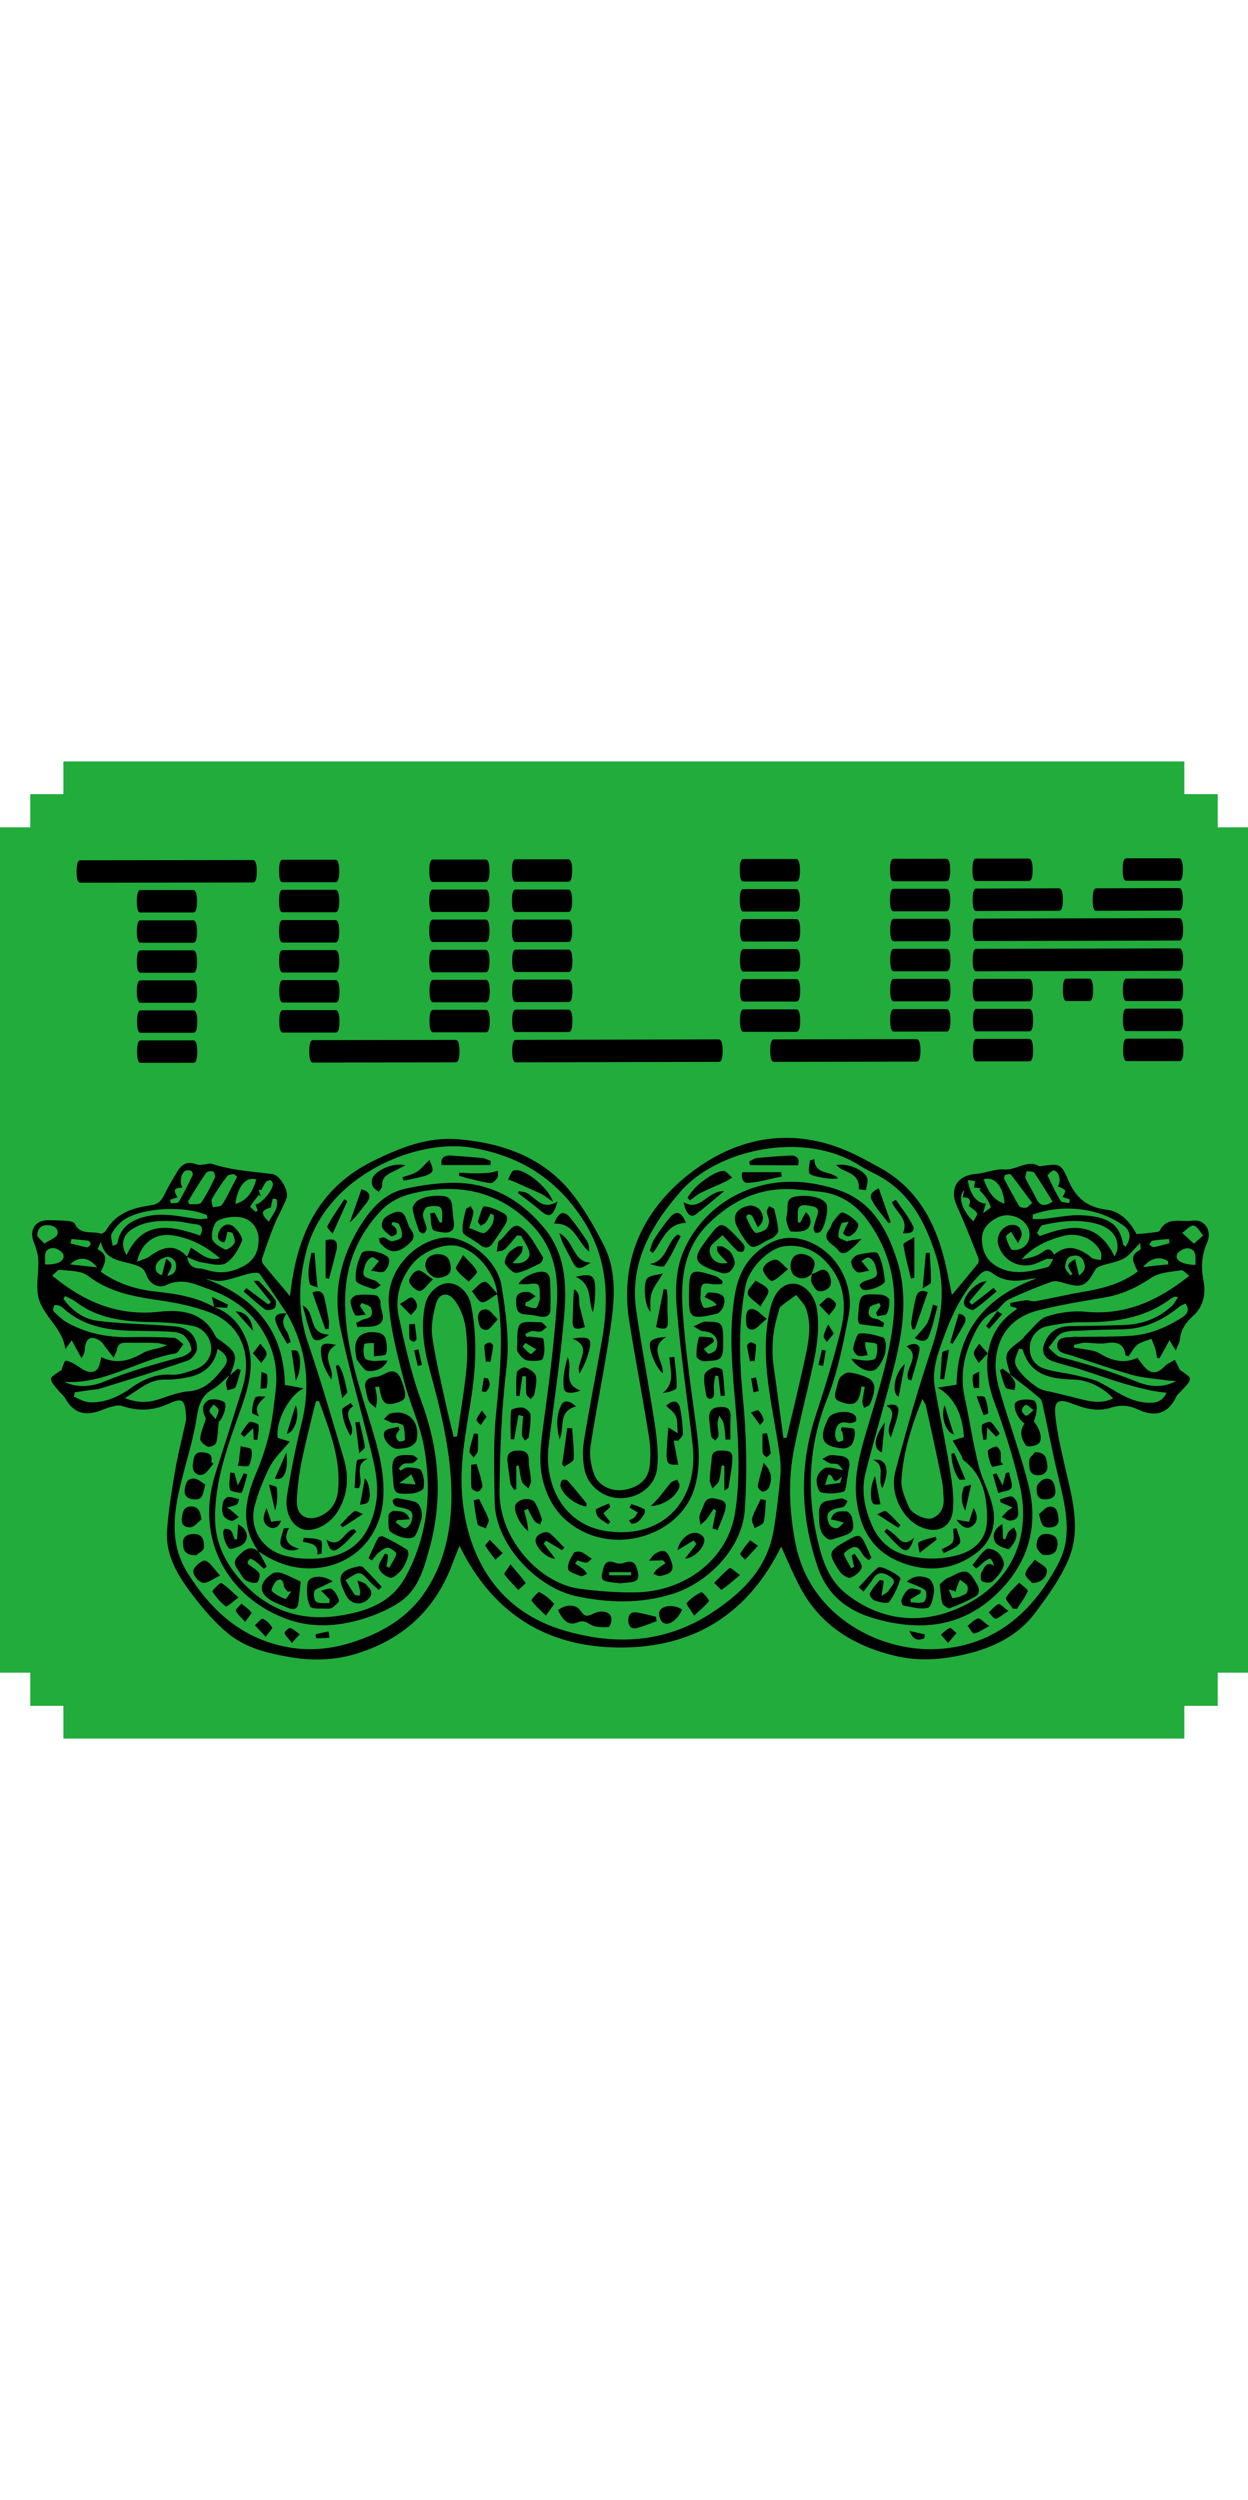 <?xml version="1.0" encoding="UTF-8"?> <svg xmlns="http://www.w3.org/2000/svg" version="1.1" id="Capa_1" x="0" y="0" viewBox="0 0 511.7 400.4" xml:space="preserve" width="200"><path fill="#21ac3b" d="M511.7 27h-12.4V13.4h-13.7V0H26v13.4H12.4V27H0v346.4h12.4V387H26v13.4h459.6V387h13.7v-13.6h12.4z"></path><path d="M488.8 188.2c-4.5.7-10.3-1.9-13.3 4.1-.3.5-1.7.6-2.6.7-2.2.3-4.5.5-6.9.7-2.6-5-6.5-9.3-12.2-10-8.3-1-12.9-5.1-16-12.6-2.8-6.5-3.6-6.3-10.8-5.3-.3 0-.6.2-.8.1-5.1-3-9.5 1.8-14.5 1.3-3.7-.3-7.6 1.5-11.4 1.8-7.9.6-11.2 6.1-7.9 13.3 3.1 6.8 5.8 13.8 8.6 20.8.3.8.4 2 0 2.6-3.6 4.4-7.2 8.8-10.7 12.9-1.3-6-2.3-12.2-4.1-18.2-4.2-14.4-11.8-26.4-25.4-33.9-3.2-1.7-6.3-3.5-9.6-5.1-23.6-11.7-46.7-8.7-67 6.4-19.9 14.9-30.3 35.7-26.2 61.6 2.5 15.6 5.5 31.2 8 46.8.7 4.1.9 8.3.4 12.4-.6 5.7-4.5 8.9-10.6 9.9-4.9.8-10.4-1.6-12.2-6.4-1.3-3.5-2-7.7-1.5-11.3 2.4-15.8 5.7-31.4 8-47.2 1.8-12.1 3.2-24.4-2.8-35.9-3.3-6.4-6.9-12.8-11.2-18.6-11.9-16.4-29.2-22.7-48.5-24.3-12.4-1-23.5 3.5-34.6 8.9-20.9 10.3-30 27.8-33.3 49.5-.3 1.9-.5 3.8-.8 5.9-3.9-4.7-7.6-8.9-11.1-13.3-.4-.5-.5-1.5-.3-2.2 1.6-4.7 3.2-9.4 5.1-14 1.5-3.6 3.5-7 4.9-10.6 1.1-2.9-2.7-9.5-5.7-9.9-8.4-1.1-16.8-1.5-24.9-4.2-.8-.3-1.8.1-2.7.2-1.2.1-2.6.4-3.7 0-3.4-1.4-5.8-.2-7.6 2.6-2 3.3-4 6.7-5.7 10.2-1.2 2.4-2.6 3.6-5.4 4-7.4 1-14.2 3.2-18.3 10.2-.4.7-1.6 1.5-2.1 1.4-3.6-1.2-8.4.8-10.7-4-.3-.7-1.8-1.1-2.8-1.2-2.6-.2-5.3-.3-7.9-.3-5.5-.2-8.2 4-6.1 9.1.9 2.3 1.7 4.8 1.8 7.3.2 4.6-.8 9.3-.2 13.9 1.2 8.5 10.1 13.3 11.3 22.5.9-1.2 1.6-2.2 2.6-3.6 1.5 2.7 2.7 5 4 7.3 1.1-1.5 1.3-2.6 1.4-3.8.3-4.4 2.6-5.7 6.2-3.3 1.1.7 1.7 2 2.6 3.1.9 1.1 1.7 2.2 3 3.8.6-1.5 1.2-2.3 1.3-3.1.3-2.3 1.6-3.1 3.9-3 4 .1 8.1-.1 12.1.1 1.5 0 3.1.6 4.6.9-3.4 1.6-7 1.6-9.7 3.1-5.5 3.2-10.9 4.9-17.3 1.8-.6 3.3-1.2 6.7-5.1 6-2.2-.4-4.2-2.3-6.3-3.4-1-.5-2.2-1.2-3.2-1.1-.5.1-.9 1.7-1.3 2.6-.2.4-.2.9-.2 1-2 1.6-4.5 2.7-4.5 3.8 0 1.5 1.8 3.2 3 4.7.9 1.2 2.3 2.2 3 3.5 2.7 4.9 6.6 6.8 12.1 5.5 2.1-.5 4-1.5 6.1-2.1 1.6-.4 3.5-1 4.9-.5 6.5 2.2 12.7 2 18.9-.8 5.6-2.5 7-2.5 7.4 5.4 0 .5 0 1.1-.1 1.6-1.6 7.2-3.4 14.3-4.6 21.5-1.3 7.8-2.6 15.6-3.1 23.4-.7 10.4 4.7 18.9 10.7 26.7 4.3 5.6 9 11.1 14.4 15.5 7.3 6 16.4 8.1 25.7 9.7 8.8 1.5 17.6 1.2 25.9-1.2 19.5-5.7 33.3-18 40.4-37.4.9-2.3 1.8-4.6 2.8-7.1 13.6 27.7 35.7 41.7 66.1 41.7 30.4 0 52.4-14.1 65.8-41.4 2.4 5.4 4.7 10.8 7.4 16 8.3 16.3 22.6 24.9 39.7 28.9 7.3 1.7 15 1.7 22.8.4 13.6-2.4 25.9-7 34.3-18.2 5.3-7.1 10.8-14.6 14-22.8 4.7-12.1 1-24.6-1.8-36.8-1.6-7-3.3-14.1-4-21.2-.6-6 1.2-7 6.8-4.9 5.1 2 10.3 3.5 15.7 1.8 4.1-1.3 7.5-1.2 11.5.7 5.5 2.6 11.8 2.9 15.7-5.5.4-.9 1.5-1.5 2.1-2.3 1.3-1.6 3.3-3.1 3.4-4.8.1-1.1-2.6-2.4-4.2-3.8-.5-1.1-1.3-2.6-2-4-1.4.9-3.1 1.5-4.2 2.7-1.9 2-4.1 3.2-6.4 1.8-1.9-1.1-3.1-3.3-4.8-5.3-5.1 2.4-10.2 1.4-15.4-1.8-2-1.3-4.8-1.4-7.3-1.9-1-.2-2.1-.3-3.2-.4 0-.4 0-.8-.1-1.2 1.4-.3 2.9-.8 4.3-.9 3 0 6 .6 8.8.2 4.3-.7 7.4-.1 8.1 4.9 0 .1.4.2 1.2.5 1.2-1.6 2.1-3.6 3.7-4.8 1.6-1.2 3.7-1.6 5.7-2.4.6 1.5 1.3 2.9 1.7 4.5.3 1.1.4 2.2.6 3.3.3.1.6.1 1 .2 1.3-2.3 2.6-4.6 4.1-7.4.9 1.5 1.5 2.4 2.6 4.2.8-2.1 1.5-3.3 1.7-4.6.4-4.1 2.5-7 5.5-9.7 4-3.6 5.2-8.9 4.2-14-1.1-5.6-.9-10.8 1.5-16 2-5-1.1-9.7-6.2-8.9zm-16.4 8.2c2.3-.4 4.6-.5 6.9-.7.1.6.1 1.2.2 1.7-2.1.6-4.2 1.2-6.4 1.6-.6.1-1.3-.6-1.9-1 .4-.4.8-1.5 1.2-1.6zm6.5 8.4c0 .4.1.9.1 1.3-3.2.3-6.3.6-10.3 1.1 3.1-3.9 7.1-4.5 10.2-2.4zm-30.7-20.3c4.2 1 8.4 2.9 11.9 5.3 3.7 2.4 3.8 5.5 1.4 9.1-.4-.4-.9-.7-1-1.1-1.5-8.2-5.9-11.1-16.3-11.8-5.5-.4-11.2 1-16.8 1.5-1.3.1-2.7 0-4 0v-1.8c8.2-2.9 16.6-3.2 24.8-1.2zm-8.5 25.5-.9.6c-.7-1.2-2.1-2.3-2.1-3.5 0-1.4.8-3.6 1.8-4.1 2-.8 4.6-1 5.8 1.8 1 2.4.5 4.3-1.9 5.8-.6-2.6-1.1-4.5-1.6-6.7-3.5 2.2-3.5 2.4-1.1 6.1zm-7.5-7.9c-1.6-3-2.9-2.4-5.1-.8-2.2 1.6-5.3 2.2-8.2 2.7 4.6-5.2 10.6-7.8 16.8-9.5 6.7-1.8 13.3 1.3 15.7 6.7.4.9 0 2.1 0 3.1-1.1-.2-2.3-.2-3.3-.6-.9-.4-1.6-1.4-2.6-1.9-4.1-2.7-8.5-3.8-13.3.3zM414.1 190c-3.4.6-5.8 4.6-4.8 8 2.1 7.2 9.7 10.5 16.5 7.3 1.1-.5 2.2-1 3.3-1.4.5-.2 1 0 2.8 0-1.1 1.6-1.5 3.1-2.3 3.3-7.2 1.8-14.3 3.8-21.4-.6-4.1-2.6-5.5-6.4-5.6-10.9 0-4.3 2.8-6.9 6.2-8.7 4.7-2.6 11.5 0 13 4.8 1.2 3.8-.8 7.6-4.7 8.3-.9.2-2.3.2-2.6-.3-.9-1.6-1.7-3.3-2-5.1-.1-.5 1.3-1.3 2.1-2 .7 1.3 1.5 2.6 2.8 4.7.6-1.3 1.6-2.6 1.5-3.7-.2-2.8-2-4.2-4.8-3.7zm12.2 4.5c-.4-.4-.7-.8-1.1-1.3.8-1.1 1.3-3 2.3-3.2 7.1-1.6 14.3-2.5 21.5-.7 6.5 1.6 9.8 5.5 9.1 10.8-.1.6-.4 1.2-1.1 2.8-7.2-15.1-18.6-12.9-30.7-8.4zm5.8-26.9c2.3.4 3.1 4.7 1.6 6.5 1.2.6 2.5.9 3 1.7.3.5-.6 1.8-1 2.7.9.3 2 .6 3 1l-.3 1.5c-1.2-.3-3-.2-3.5-.9-2-3.3-3.7-6.8-5.3-10.3-.1-.5 1.8-2.3 2.5-2.2zm-11.2.3c1.1.2 2.7 0 3.2.7 2.6 3.8 5 7.8 7.5 11.8-3.1 1.9-5.1 2-6.6-1.1-1.4-2.9-3.1-5.6-4.5-8.4-.3-.9.3-2 .4-3zm-8.6 1.5c.6-.3 1.9-.5 2.2-.1 2.9 3.7 5.7 7.6 8.7 11.6-1.2 1-1.8 1.9-2.5 2-.9.1-2.4-.1-2.8-.7-2.2-3.6-4.2-7.4-6.2-11.2-.1-.4.2-1.5.6-1.6zm-.4 11.8c-5-1.5-6.9-5.6-8.6-10 4.6-1.3 8 2.9 8.6 10zm-12.7 7.3c-4.7-4.2-6.7-10.4-3.8-12.8-.3 1.2-.5 1.9-.7 2.9 2.8-.1 3.7 1.3 2.5 3.5 1.3 1.1 2.8 1.9 3.4 3 .3.7-.9 2.1-1.4 3.4zm-2.4-16.9c1.1.1 2 .2 3 .3-.1.8-.3 1.6-.4 2.7.9.1 1.9.2 2.8.3-.2.2-.4.5-.6.7.9 1.1 1.9 2.1 2.7 3.2.8 1.2 1.6 2.5 1.9 3.8.1.4-1.4 1.2-3.1 2.5.5-2 .8-2.8 1.1-3.9-3.7-.1-6.5-3.8-7.4-9.6zm-279.2 54.6-.1-.1s0 .1-.1.1h.2c8.2 14.4 10 29.6 5.9 45.7-2.4 9.5-4.2 19.1-5.8 28.8-1.1 6.8 1.8 12.4 6.3 13.9 4.4 1.4 10.9-1.7 14.3-7 4.4-6.9 4.9-14.4 2.6-22.1-4.7-15.7-9.2-31.4-14.5-46.9-4.4-12.8-4.2-25.2-.7-38.3 8.3-30.7 44.9-45.7 67.2-42.1 19.8 3.2 35.1 12.5 46.2 29.7 10.2 15.9 10.7 32.4 7.6 49.9-2.4 13.6-5.1 27.2-7.3 40.8-.6 3.6-.5 7.5.2 11.2 1.3 7.2 7.9 12.2 15.1 12.1 7.2-.1 13.8-4.9 14.7-12 .7-5.7 0-11.7-.8-17.5-2.4-15.8-5.4-31.5-7.7-47.2-2.9-19.5 5.9-34.9 18.1-48.9 14.9-17.2 50.4-25.4 73.5-10.7 2.5 1.6 5.2 2.8 7.8 4.2 12.9 7.1 19.1 19.1 23.4 32.5 4.1 12.9 2.6 25.2-1.6 37.8-5.6 16.8-10.5 33.8-15 50.9-2.4 9 2.9 19.3 10.2 22.6 6.7 3.1 12.7.5 13.4-6.8.6-5.9-.5-12-1.4-17.9-1.8-10.8-4.1-21.6-6-32.4-1.3-7.3 1.3-14.1 3.7-20.7 3.4-9.2 7.5-18.1 14.5-25.3 1.9-1.9 3.2-2.5 5.7-.6 4.1 3.1 9 3.3 13.9 2.4 1.2-.2 2.3-.5 3.8-.4-20.7 7.4-32.4 21.4-32.7 43.5-2.5.4-4.6.7-7.8 1.2 6.7 3.6 10.4 11.1 10.8 20.3-1.7.5-3.5 1-4.6 1.4 1.4 2.3 2.5 4.2 3.6 6.2.3.6.4 1.4.8 1.8 8.2 6.2 9.8 15.3 9.7 24.5-.1 7.9-5 12.7-12.7 14.6-6.7 1.7-13.3 1.6-20 0-7-1.7-11.7-6.1-14.5-12.4-3-6.9-4.5-14.2-2.6-21.6 3.8-14.9 8.3-29.7 12-44.7 3.5-14.2 5.4-28.7.7-42.9-3.1-9.5-7.6-18.7-16.1-24.4-4.7-3.2-10.7-5-16.4-6.1-22.8-4.6-44.6 6-54.1 25.7-4.1 8.4-4.2 17.6-3.4 26.5 1.6 18.3 4.3 36.4 6.4 54.7 2.5 21.7-11.2 38.3-34.6 35.3-18.9-2.4-26.2-19.7-24.5-34.7 2.2-18.2 5-36.4 6.5-54.7 1-12.2.3-24.5-8.2-34.8-10.3-12.5-23.3-19.3-39.6-18.6-6.1.3-12.3 1.2-18.3 2.6-7.1 1.8-12.1 6.9-16.1 12.7-9.1 13.5-13 28.4-9.6 44.4 3.3 15.8 7.9 31.4 11.8 47.2 2.1 8.4 4.4 16.8 2.5 25.8-3.8 17.8-15.4 22.4-31.6 21.1-1.3-.1-2.6-.4-4-.7-10.3-1.9-16.5-11-13.8-21.1 1.5-5.5 3.7-10.9 6.3-16 1.9-3.6 5.1-6.4 8-10-1.6-.5-3.3-1-4.9-1.5-1.1-6.4 4.5-17.5 10.6-20.3-3.1-.6-5.1-1-7.7-1.4-.3-21.8-11.9-35.9-32.5-43.5 2.3.3 4.6 1.2 6.8.8 3.9-.6 7.6-2.1 11.4-3 1.3-.3 3.5-.5 4 .2 3.7 5.1 7.4 10.7 11.1 16.2zm11.1 39.1c.3-1.1.6-2.1.9-3.2h1.2c4.2 11.8 9.1 23.6 7.8 36.6-.4 4.2-2.3 8.1-6.8 10.3-5.5 2.7-10.3.3-10.1-5.9.2-5.3.9-10.7 1.9-15.9 1.5-7.4 3.4-14.7 5.1-21.9zm257.6 29.9c.4 2.1.4 4.3.6 6.4.3 3.9-1 6.9-4.6 8.5-2.3 1-8.4-1.6-9.6-4.5-1.5-3.5-3.3-7.4-3.1-11 .7-11.3 4-22 8.6-33.4.8 1.6 1.3 2.1 1.4 2.7 2.3 10.3 4.6 20.8 6.7 31.3zM68.1 203.8c-.6 2.4-1.1 4.4-1.7 6.7-2.7-.7-3.1-3-2.1-4.8.7-1.4 2.8-2.5 4.4-2.7 1-.2 3.1 1.3 3.3 2.3.4 2.1.5 4.8-3.4 5.5.8-2.4 3.7-4.6-.5-7zm-6.9-.9c-1.2.9-2.9 1.2-5 2.1 1.6-7.7 7.4-11.9 14.6-10.8 7.1 1.1 13.5 4.3 19.4 9.4-5.1 1.3-8.1-2.1-11.9-4.4-.6 1.4-1.1 2.6-1.6 3.7-4.5-4.8-9.1-4.8-15.5 0zm-9.3-.6c-2.7-4.4-1.5-8.6 3-11.1 5.6-3.2 11.8-3.1 18-2.7 2.4.2 4.8.9 7.1 1.1 3.1.3 3.4 1.8 2.1 4.7-11.7-4-23.3-6.8-30.2 8zm31 3c3.2.5 7.3 1.7 9.7.3 3-1.8 5.2-5.7 6.6-9.1.5-1.3-1.6-4.3-3.2-5.7-2.2-1.9-4.7-1.1-6 1.5-1.1 2-1.1 4.1 1.8 4.8.3-.4.5-.6.6-.8l.9-3.6c.7.2 1.9.2 2.1.7.5 1.3 1.2 3.1.7 4-.7 1.3-3 2.9-3.8 2.6-2.1-1-5-2.7-5.3-4.5-.4-2.3.6-6.4 2.3-7.3 2.9-1.5 7-2 10.2-1.2 3.6.9 6.3 4.1 6.5 8.3.2 4.5-1.2 8.5-5.3 11-4.3 2.6-8.9 3.7-13.9 2.6-1.6-.3-3.1-1-4.7-1.1-3.2-.1-4.9-1.6-5.3-4.7 1.9.8 4 1.9 6.1 2.2zm30.6-25.8c.1 1.2.2 2.5-.2 3.6-.7 1.8-1.9 3.4-3.1 5.5-3.5-3.4-3.1-4.7.8-5.8.3-1.3.5-2.5.8-3.6.1-.1 1.7.1 1.7.3zm-7.5-4.1c.4.1.7.2 1.1.3.6-1.1 1.1-2.3 1.9-3.3.4-.5 1.3-.8 1.9-.8.3 0 .9.9 1 1.4.1 2.6-4.5 8.1-7.1 8.6.3.8.5 1.6.8 2.4-.2.2-.5.4-.7.6-.8-.7-2.5-2-2.3-2.2 1-1.7 2.3-3.2 3.5-4.8l.9.6c-.4-.9-.7-1.8-1-2.8zm-.9-4.1c-1.4 4.6-3.4 8.6-8.6 10 .9-7.2 4.4-11.4 8.6-10zm-9.3-2.2c.4 0 .9.7 1.4 1.2-.6 1.1-1.1 2.1-1.6 3-1.5 2.8-2.8 5.8-4.6 8.4-.6.8-2.5.7-3.7 1-.2-1.1-.9-2.6-.4-3.4 1.8-3.2 3.9-6.3 6.2-9.3.3-.6 1.7-.8 2.7-.9zm-11.3-.5c.4-.6 2.1-.9 2.8-.6.6.2 1.1 1.9.8 2.6-1.7 3.5-3.4 7-5.6 10.2-.7.9-3.2.5-4.8.7l-.6-1.2c2.4-4 4.8-7.9 7.4-11.7zm-9.7 6c-1.3-2-.6-6.1 1.3-6.9.6-.3 1.6-.2 2.3.1.4.2.8 1.3.6 1.7-1.8 3.7-3.6 7.4-5.7 11-.4.6-2.1.4-3.2.6-.1-.5-.3-1-.4-1.5 1-.3 2.1-.7 3.1-1-1.9-3-1.5-3.8 2-4zm-29 18.9c1.2-2.2 3.1-4.4 5.2-5.8 7.9-5 24.8-5.7 33.8-1.8.1.5.2.9.3 1.4-1.3.1-2.6.4-3.9.2-7.4-1-14.7-2.9-22.3-.8-5.7 1.6-9.6 4.4-10.7 10.5-.1.5-.5.8-2 1.3-.2-1.7-1-3.8-.4-5zm-4.4 3.4c1.6 7.8 8.4 7.6 13.6 9.3 2.4.8 4.1 1.4 5 4.2 1.2 3.6 4.9 5.7 8.1 4.2 6.6-3.2 12-.3 17.7 1.7 8.3 3 15.5 7.6 20.5 14.9 5.6 8 7.9 17 6.7 26.7-.7 6-1.3 12-2.7 17.9-1.3 5.4-3.1 10.7-5.3 15.9-4.6 10.9-6.6 21.5 1 32 8.3 5.7 17.3 8.3 27.4 6.3 13.6-2.8 22.6-13.7 23.7-27.5.9-11.6-2.5-22.3-5.8-33.1-5-16.2-10.1-32.4-9.8-49.5.3-13.8 5.2-25.8 14.8-35.9 5.1-5.3 11.6-7 18.4-8.1 17.3-2.6 32.2 1.9 44.2 14.9 8.3 9 10.2 20.2 9.4 31.5-1.1 16.3-3.2 32.5-5.4 48.7-1.2 9.1-2.6 17.9.7 27 2.8 8 7.7 13.6 15.1 17.4 17.3 8.9 41 .3 46.2-18.1 2.5-8.8 1.6-17.2.4-25.8-2.1-15.5-4.4-31.1-5.4-46.7-.9-12.7.6-25.4 10.4-35.2 9.7-9.6 21.1-15.1 35-14.3 3.6.2 7.2.7 10.8 1 8.6.9 15.2 5.5 20 12.3 8.6 12 11.8 25.5 10.2 40.3-1.6 15.2-6.3 29.6-10.6 44.1-2.8 9.4-5.6 18.8-4.6 28.8 1.3 11.8 6 21.2 17.4 26 11.4 4.8 22.8 3.7 32.4-3.9 5.5-4.3 7.8-11.5 6.1-18.6-1.3-5.8-4.4-11.2-5.8-17-2.3-9.2-3.7-18.6-5.7-27.9-1.7-7.9-.6-15.6 2.6-22.8 2.2-5 4.6-10.4 10.5-12.5 1.7-1.6 3.1-3.7 5.1-4.7 5.7-2.7 11.6-5.1 17.5-7.2 1.4-.5 3.4 0 5 .5 7.2 2.2 9.2 1.4 12.8-5.3.4-.8 1.5-1.4 2.4-1.7 3.2-1.1 6.7-1.5 9.5-3.1 2.4-1.3 4-3.8 6.6-6.3 0 .9.4 2.7-.1 2.9-4.7 2.3-2.5 5.4-.9 8.8-6.3 4.7-13.5 6.8-21.1 8.1-7 1.2-13.9 2.8-20.9 4.1-1.2.2-2.6-.5-3.9-.4-2.1.2-4.2.7-6.4 1.1 0 .5.1.9.1 1.4.9.2 1.8.5 2.6.7-.1.2-.1.5-.2.6-13.4 8.7-14.1 24.1-9.1 37.7 4.1 11 7.7 22.3 10.4 33.8 5.8 24.5-5.8 43.5-27.3 51.8-15.3 5.9-30.9 3.5-44.1-7.1-6.1-4.9-9-12.1-10.8-19.4-5.2-20.4-4.6-40.4 3.4-60.4 4.3-10.8 6.6-22.6 8.8-34.2 2.2-11.4-3.9-24.9-16.1-29.9-6.3-2.6-12-2.3-18 1.5-8.2 5.2-11.6 12.6-12.9 22-2.3 15.6-.5 31 .8 46.5 1.1 13.6 1.7 27.6-.4 40.9-3.1 19.4-20.8 32.5-41 32.7-7.6.1-15.3-.5-22.8-1.5-15.6-2-33-19.6-32.8-40.1.2-16.7.8-33.2 2.8-49.8 1.4-11.5-.1-23-2-34.4-1.9-11.2-15.4-20.9-24.3-19.5-11.9 1.8-22.8 13.7-21.9 27 .7 10.5 3.5 20.8 6.1 31.1 2.3 9.2 6.6 18 8.3 27.3 3.4 18.5 1.6 36.8-7.5 53.5-5.7 10.6-16.1 14.3-27.5 16-16.3 2.4-29.7-2.7-40.4-14.9-6-6.9-10-14.8-10.2-24.3-.3-16.4 5.5-31.3 10.8-46.3 3.7-10.5 6.1-20.6.4-31-2.6-4.7-6.4-8.2-11.6-10 1.8.1 3.5.2 5.3.3.1-.4.2-.8.4-1.3-1.9-.9-3.7-1.8-6.6-3.2.5 2.3.7 3.2.9 4.2-7.5-4.3-15.9-5.5-24.3-6.4-8-.9-15.4-3.3-22.2-8.1 1.8-3.5 3.5-6.9-1.3-9.2.1-.1.7-1.8 1.4-3zm-12.1-1.2c2.3.2 4.6.4 6.9.7.4.1 1.1 1.1 1 1.4-.3.6-1.1 1.4-1.6 1.3-2.3-.4-4.5-1.1-6.7-1.6.1-.6.3-1.2.4-1.8zm10.5 11.6c-4-.4-7.1-.8-11-1.2 3.3-3.5 7.8-3 11 1.2zm-24.5-13.2c0-2.3 1.3-4.1 4-4.1 2.4 0 4.8 1.2 4.3 3.6-.3 1.5-3.1 2.4-5.4 4-1.4-1.6-2.9-2.6-2.9-3.5zm3.1 12c.5-2.6-1.2-6.3 3.3-6.7 1.4-.1 3.9 1.5 4.3 2.7.7 2.6-2.6 4.3-7.6 4zm7.9 48.1c16.5 1.2 30-8.9 45.5-11.6 1.3-.2 2.3-2.5 3.4-3.8-1.3-.9-2.6-2.6-4-2.6-6.3-.4-12.6-.4-18.9-.3-8.5.1-16.6-1.6-24.1-5.6-2.3-1.2-4.3-3.1-6.2-4.9-.4-.4-.1-1.7.2-2.5.1-.2 1.5-.1 2.1.1.7.3 1.4.8 2 1.4 8 7 17.6 8.7 27.8 8.9 5.4.1 10.8.1 16.1.4 1.8.1 4 .5 5.3 1.6 1.5 1.4 2.8 3.7 3 5.7.1.8-2.5 2.6-4.1 3-10.6 2.9-21.2 5.8-31.4 10-5.2 2.2-11.1 2.9-16.7.2zm10.4 8.4c-2.2-.1-4.4-1.5-6.5-2.3.2-.6.4-1.2.5-1.8l6.3-.9c1.3-.2 2.7-.2 4-.6 12-3.7 24.1-7.4 36-11.5 1.7-.6 3.7-3.2 3.8-4.9 0-3.8-2.1-7-5.8-8.4-2.2-.8-4.7-.8-7.1-1-9.4-.7-18.8-.8-28.1-2-5.7-.8-10.4-4.3-13.8-9 .2-.4.4-.8.7-1.1 1.6.8 3.3 1.4 4.6 2.5 10 7.5 21.6 8 33.4 8.2 4.8.1 9.6.6 14.3 1.5 4.6.9 7.5 5 7.6 9.3 0 3.7-2.5 7.2-6.8 8.6-3 1-6.3 2.3-9.4 2.1-6.8-.5-12.3 2.2-17.5 6-4.9 3.3-10.2 5.6-16.2 5.3zm28-1.1c-4.2 1.3-8.3 1.4-13.5-.6 5.9-3.5 10-7.8 16.6-7.6 3.3.1 6.7-.4 10-1.1 5.9-1.4 10.2-4.8 11.4-11.5 4 2.5 4.9 4.7 2.4 7.8-3.6 4.5-7.3 9-14.1 9.6-4.4.3-8.6 2.1-12.8 3.4zm122.7 15.1c-.5.1-1 .1-1.4.2-.8-3.5-1.7-6.9-2.5-10.4-2.2-10.1-4.7-20.1-6.2-30.2-.7-4.4.2-9.3 1.4-13.8s4.9-5.3 7.7-1.6c2.2 3 3.8 6.8 4.4 10.5.8 5.6 1 11.5.5 17.1-.9 9.5-2.6 18.8-3.9 28.2zm133.8.6c-1.3-9.5-2.5-19.1-3.9-28.6-1.1-7.6-.6-15 1.7-22.2.3-1 .4-2.4 1.1-3 2-1.8 4.3-3.2 6.4-4.8 1.4 2 3.4 3.7 4.1 5.9 2.4 7.2.7 14.3-.8 21.4-2.3 10.4-4.8 20.8-7.3 31.3h-1.3zm123.1-15.6c-5.4-1.3-10.9-2.8-16.3-3.9-3.3-.7-11.5-7.9-11.8-11.3-.2-1.9 1-3.8 1.6-5.8l1.5.3c3.1 10.9 11.8 12.1 21 12.4 5.5.1 11.8 3 16.1 7.7-4.1 2-8 1.6-12.1.6zm26.6 1.2c-7.6-.2-13.2-4.8-19.5-8.1-3.2-1.7-6.9-2.3-10.5-3.2-4.2-1-8.5-1.3-12.5-2.6-3.8-1.2-6.2-4.2-6.2-8.5 0-4 2.7-8 6.9-8.9 4.8-1 9.8-1.8 14.7-1.7 12.9.1 25.2-1.5 35.9-9.4.6-.5 1.4-.8 2.1-1.1.1 0 .3 0 1.2.2-.9 1.3-1.4 2.5-2.3 3.4-5.4 5.1-12 7.7-19.3 8-7.5.3-15 .4-22.6.5-4.8.1-8.3 1.9-10.3 6.4-1.7 3.8-.7 6.7 3.2 8 3.7 1.3 7.5 2.1 11.2 3.3 5.7 1.8 11.4 3.9 17.1 5.6 4 1.2 8 2.2 12 3.1 1.9.4 3.9.6 6.3.9-1.8 3.7-4.4 4.2-7.4 4.1zm13.2-34.6c-6.4 4-13.4 6.8-21.1 7.2-7 .4-14 .3-21 .4-.7 0-1.4-.1-2 0-2.5.4-6.1-.4-6.5 3.2-.3 3.2 2.9 3.6 5.4 4.3 8.4 2.7 16.8 5.7 25.3 8.1 4.9 1.3 10 1.6 15 2.3 1 .1 2 .1 3 .2-5.4 3-11.1 2.3-16 .3-10.3-4.1-20.7-7.4-31.4-10.1-1.8-.5-3.3-2.5-4.9-3.9 1.8-2 3.2-4.8 5.4-5.9 2.5-1.2 5.8-.9 8.7-1.1 5.5-.3 11-.4 16.5-.5 8.9-.2 16.4-3.8 23.1-9.3.7-.6 1.6-.8 2.5-1.3 2.2 3.3-.1 4.9-2 6.1zm-39-2.7c-5.2-.5-10.8.3-15.8 1.9-3.2 1-5.6 4.6-8.2 7.1-.9.8-1.5 1.9-2.4 2.6-7.1 5.4-7.1 5.5-4.4 14.1-1.1-.8-2.2-1.6-3.2-2.4-.4.2-.7.5-1.1.7.7 2.3 1.2 4.8 2.3 7 .4.8 2.4.8 3.7 1.1.1-1.1.5-2.2.2-3.1-.4-1.2-1.4-2.3-2.2-3.4.1 0 .3 0 .4.1-.1-.1-.2-.1-.4-.1 4.1 3.2 8.3 6.4 12.3 9.8.8.7 1.1 2 1.3 3.1 2 9 3.7 18.1 5.8 27 2.1 9.1 4.8 18.1 3.7 27.7-.8 6.6-4 11.9-7.4 17.2-10.2 15.9-24.4 26.1-43.6 27.7-23.9 2.1-53.9-12.5-59.9-43-2.6-13.2-3.2-26.4-.5-39.5 2.2-10.9 5-21.7 7.4-32.6 1.8-8 3.1-16.1 1.8-24.3-1-5.9-5.5-10.5-10.2-10.2-4.8.3-7.7 4.9-9 10.7-4.6 20.1 1.2 39.4 3.9 59 .5 3.3.6 6.7.3 9.9-.7 7.2-1.5 14.4-2.7 21.5-2.6 15.1-12.1 24.9-24.5 33.2-19.4 13-40.1 14.1-61.4 7.8-25.1-7.3-38.7-27-41.6-52.9-1.7-14.9 1.5-28.8 3.6-43 1.9-12.6 2.4-25-.2-37.6-1-4.9-4.8-8.7-9.2-8.8-4.1-.1-8.6 4-9.6 8.9-1.9 9.1-.5 17.9 1.9 26.7 4.2 15.4 8.1 30.9 8.8 47 .6 15.4-1.8 30.4-10.5 43.6-7.2 10.9-17.9 17.1-30.2 21-9.4 3-18.8 3.7-28.6 1.5-17.5-4-29.2-14.9-38.5-29.5-7.4-11.5-6.3-23.4-3.4-35.7 2.2-9.4 5.3-18.6 6.8-28.1.8-5.2 1.8-9.3 6.7-12 2.5-1.4 4.5-3.8 6.8-5.7-.5.9-1.2 1.9-1.4 2.9-.1 1.1.3 2.2.5 3.3 1.1-.4 2.9-.5 3.3-1.2 1-2.2 1.5-4.7 2.2-7.1l-1.2-.6c-1.1.9-2.2 1.8-3.2 2.7 3.3-8 3-9.2-3.8-14.1-.8-.5-1.7-1.1-2.1-1.8-4.8-10-14-11.1-23.1-10.1-16.9 1.9-30.8-4-43.9-14.8 1.1-.9 2.3-2.5 3.2-2.4 3.9.5 8.6.3 11.5 2.5 8.3 6.4 17.8 8.3 27.7 9.8 7.3 1 14.6 2.4 21.5 4.9 13.2 4.7 18.5 17.1 14 31.6-3.6 11.5-7.2 23-10.9 34.5-8.9 27.7 5.7 51.7 30 60.1 10.7 3.7 21.8 2.6 32.5-1 4.4-1.5 8.8-3.5 12.7-6 7.4-4.8 9.9-12.9 12.1-20.8 6.1-20.9 4.6-41.4-3-61.9-4.1-11.1-6.7-22.9-9.2-34.5-1.6-7.6.4-14.9 5.3-21.2 4-5.3 13-9.1 18.9-7.7 7.4 1.8 14.4 10 15.9 17.7l.3 1.8c-2.3-2.4-3.9-5-5.2-4.9-1.8.2-3.5 2.5-5.2 3.9 1.4 1.6 2.5 4.2 4.1 4.5 1.5.3 3.5-1.7 6.2-3.3 3 16.7 1.1 33.3-.5 50-1.1 11.6-.6 23.3-.5 35 .3 17.9 17.5 35.2 33.2 38.7 13.4 2.9 26.8 3.2 39.8-.9 13.6-4.2 28.5-17.9 29.6-34.6 1-15.2.7-30.6-.8-45.7-1.5-15.5-1.9-30.8 1.1-46 1.4-7.1 9.5-15.5 16.3-16.2 8.2-.8 14.4 2.8 19.2 9.5 5.5 7.7 5.6 16.3 3.6 24.7-2.9 11.8-6.5 23.5-10.3 35.1-6.9 20.8-6.3 41.3.7 62 3.9 11.6 12 18 23.3 21.3 19.2 5.5 36.8 3.6 51.4-11.3 12.1-12.3 16-27.3 11.7-43.8-3.2-12.5-7.7-24.6-11.3-36.9-1.2-3.9-2.2-8.2-2.1-12.2.4-11.5 6.4-19.3 17.7-22.1 8.8-2.2 17.8-3.7 26.8-5.2 7.2-1.2 13.4-4.1 19.5-8.2 3.3-2.2 8-2.3 12.1-3 .9-.1 2 1.3 3.3 2.3-12.7 10.1-26.1 16.3-42.5 14.7zm37.5-23.5c.5-1.3 3.1-2.7 4.6-2.5 3.8.6 2.8 3.9 3 6.8-5.5-.1-8.6-1.9-7.6-4.3zm6.9-4.4c-1.9-1.8-3.4-3.1-4.8-4.4 1.6-1.1 3.3-3.2 4.7-3 1.5.2 2.6 2.6 3.9 4-1 1-2 1.9-3.8 3.4z"></path><path d="M295.5 209.5c3.2 1 4.7-1 5.6-3.2.5-1.3-.4-3.3-1.2-4.7-.7-1.2-2.1-2-3.4-2.7-.6-.4-1.6-.1-2.5-.2.1.8-.1 1.9.4 2.5 1 1.3 2.2 2.5 4 4.3-4.1.8-6.3-1.2-7.1-3.3-1.5-3.8 2.3-5.4 4.9-8.1 2.3 2.4 4.1 4.6 6.2 6.5.5.4 2 .5 2.4.1.5-.5.6-1.9.3-2.4-.9-1.4-2.2-2.7-3.4-3.9-5.8-5.9-6.2-6-11.2.6-6.5 8.5-7.4 10.6 5 14.5zM205.1 196.1c-.3.2-.7.6-.8.9-.3 1.3-.4 2.6-.6 3.9 1.2-.3 2.6-.3 3.4-1.1 1.8-1.7 3.3-3.7 4.9-5.6.6.1 1.1.1 1.7.2 1.3 2.6 3.5 5.2 3.4 7.7 0 1.8-2.8 4.3-6.9 3.4 1.6-1.8 2.8-2.9 3.7-4.3.4-.6.3-1.7.4-2.5-.8 0-1.8-.2-2.4.2-1.4.8-2.9 1.7-3.7 3-.8 1.1-1.6 3.3-1 4.1 1.1 1.6 3.3 3.8 4.6 3.6 3.3-.6 6.5-2.4 9.6-3.9.7-.4 1.5-2.2 1.2-2.6-2.8-4.3-5.2-9.6-9.2-12.3-3.2-2.3-5.5 3.3-8.3 5.3zM194.4 196.4c.8.6 1.6 1 2.3 1.6 2.1 1.7 3.9 1.6 5.4-.7 1.6-2.3 3.2-4.6 4.7-7 1.2-1.8 1.9-4-.4-5.2-2.4-1.3-5.2-2.6-7.9-2.8-.7-.1-1.8 3.9-2.5 6.1-.1.5.7 1.3 1.1 1.9.7-.5 1.6-.8 2.1-1.4.8-1.1 1.3-2.4 2-3.6l1.2.6c.5 3.1-1.5 5.7-3.5 7.2-1 .8-4.1-1.2-6.5-1.9.8-2.8 1.5-4.6 1.7-6.4.1-.8-.7-1.7-1.1-2.6-.7.5-1.9.9-2 1.5-.7 3-1.6 6.1-1.3 9 .2 1.4 3 2.5 4.7 3.7zM304 193.9c4.1 6.2 4.1 6.2 10.3 2.5.9-.5 2.1-.8 2.9-1.4.8-.7 2-1.9 1.9-2.7-.2-2.9-.9-5.8-1.6-8.7-.2-.6-1.4-.9-2.1-1.4-.4.8-1.1 1.6-1 2.3.1 1.3.9 2.6.9 3.9 0 1.2-.5 2.8-1.4 3.4-1.3.9-3.9 1.8-4.4 1.2-1.6-1.7-2.5-4-3.5-6.2-.1-.2.5-1.2.8-1.2.6 0 1.4.3 1.6.7.8 1.3 1.4 2.8 2.3 4.6 3-2.4 2.3-5 1-7-.8-1.2-3.1-2.1-4.5-1.9-6 1.2-7.4 5-4.2 10.1.3.6.6 1.2 1 1.8zM212.6 214.2c1.4 0 2.7.1 3.9 0 4.4-.6 4.8-.3 4.8 4.3 0 .8.2 1.7-.1 2.4-.4 1.1-.9 3-1.5 3.1-1.4.2-2.9-.6-4.4-1 .1-.5.2-.9.3-1.4.5-.2 1-.3 1.4-.6.9-.6 1.7-1.2 2.6-1.9-1.1-.6-2.1-1.7-3.2-1.7-2.3-.1-4.9.3-4.8 3.5.1 2.6-.1 5.6 4 5.7 2 .1 4 .5 6 .9 2.5.4 4.1-.5 4.1-3 .1-4.1 0-8.3-.2-12.4-.1-.9-.7-2.2-1.5-2.6-2.5-1.5-9.8 1.4-11.4 4.7zM173.8 193.4c.6-.5 1.2-1.5 1.1-2.2-.3-1.8-1.4-3.6-1.5-5.4 0-1.1 1-3.1 1.9-3.3 1.8-.4 4.7-.6 5.4.4 1 1.4.5 4 .6 6h-1c-.7-1.3-1.4-2.7-2.1-4l-1.8.3c.3 2.2.1 4.6 1 6.5.5.9 2.9 1.1 4.4 1.3 3.7.4 4.8-1.6 4.2-4.9-.2-1.2-.3-2.4-.4-3.6-.3-5.7-1.3-6.7-7-6.5-2.2.1-4.6.5-6.6 1.5-1.3.6-2.9 2.6-2.8 3.8.4 3.1 1.6 6.1 2.6 9.1.3.6 1.8 1.2 2 1zM293.6 226.4c2.8-.6 4.7-5.9 2.5-7.6-1.4-1.1-3.7-1.1-5.6-1.2-.5 0-1.1 1.2-1.6 1.9 1.2.6 2.5 1.2 3.7 1.9.1.1.2.2 1.3 1.4-2.1.5-3.7 1.3-5.1 1.1-.6-.1-1.2-1.9-1.5-3.1-.2-.7-.1-1.6 0-2.4.1-4.6.5-4.9 4.9-4.2 1.2.2 2.5 0 3.8 0l.3-1.2c-.9-.7-1.7-1.6-2.7-2-10.4-3.4-11-2.9-11.1 6.5-.2 10.9.3 11.3 11.1 8.9zM324.4 192.6c2.3.2 5.3.2 6.7-1.1 1.4-1.3 2.1-4.5-.7-6.8-.9 1.6-1.6 2.9-2.3 4.3-.3-.1-.7-.1-1-.2v-3.9c0-3.2 2-3.3 4.4-2.9 2.4.4 4.8.6 3.6 4.1-.6 1.6-1.1 3.3-1.5 5-.1.6.3 1.5.7 2 .2.3 1.3.1 1.8-.2 2-1.3 3.9-9.7 2.7-11.6-1.6-2.7-7.5-3.9-12.7-3-4 .7-3 3.7-3.3 6.2-.1 1.3-.6 2.7-.3 4 .4 1.6 1.1 4.1 1.9 4.1zM356.4 252.9c-2.5-1.3-5.3-2.1-8-2.5-1.2-.2-2.9.9-3.8 1.9-.9 1-1.1 2.7-1.5 4.1-1.4 4.5-1 5.4 3 6.5 3.9 1.1 5.6.1 6.6-3.9.2-1 .4-1.9.5-2.9.5.1 1 .1 1.4.2-.3 1.9-.8 3.9-1 5.8-.1.9.4 1.9.7 2.8.8-.5 2.1-.8 2.4-1.5.9-2.1 1.7-4.3 1.8-6.5.2-1.4-.9-3.4-2.1-4zM162.3 262.9c4.1-1.1 4.6-2.3 3-7.3-.3-1-.7-2.1-1.1-3-3-5.7-6.7-.5-10.1-.4-2.3.1-5 1.1-4.3 4.5.4 1.8.6 3.8 1.4 5.4.5 1.1 1.9 1.9 2.9 2.8.2-1.3.5-2.6.5-3.8-.1-1.6-.5-3.2-.8-4.8.6 0 1.1-.1 1.7-.1.1.6.2 1.2.3 1.9 1 4.9 2.4 6 6.5 4.8zM336.6 299.5c3 .7 6.4.6 9.3-.3 1.1-.3 1.1-3.9 1.6-6 .2-1 .2-2.1.5-3.2 1-3.7-.6-5.3-4.1-5.5-1.2-.1-2.4-.4-3.6-.2-1.1.2-2.1 1-3.1 1.5 1 .6 2 1.4 3.1 1.8 1 .3 2.2 0 3.2.4.7.3 1.1 1.2 2.2 2.4-3.3-.5-5.6-1.5-7.3-.9-1.6.6-3.3 2.7-3.5 4.4-.4 1.7.6 5.3 1.7 5.6zm3.1-7.2c2.6-.4.9 5.3 5.6.7-.3.9-.6 1.7-.8 2.6-1.8.3-3.6.5-6.2.9.6-2.1 1-3.3 1.4-4.2zM165.6 287.8c1.1-.4 2.5 0 3.6-.3.8-.3 1.5-1.2 2.2-1.8-.8-.5-1.6-1.4-2.4-1.4-7.5-.5-8.6.8-8 8.2 0 .1 0 .3.1.4.4 7.3.4 7.4 7.6 7.1 1.7-.1 4.6-1.1 4.9-2.2.5-2.3.2-5.1-.9-7.2-.6-1.1-3.5-1.2-5.4-1.3-1-.1-2.1.8-3.1 1.3-.2-.3-.5-.6-.7-.9.6-.7 1.3-1.6 2.1-1.9zm3.1 4.3c.4 1 .9 2.1 1.7 4.2-2.6-.2-4.4-.4-6.7-.6 2.2-1.5 3.4-2.3 5-3.6zM170.4 303.5c-2.4-.8-4.9-1.2-7.5-1.6-.6-.1-1.9.6-1.9.9 0 .8.4 1.8 1 2.2.7.5 1.7.6 2.7.8 4.3.8 5.2 2.2 3.8 6.2-.4 1-1.9 2.4-2.5 2.2-1.4-.3-2.5-1.6-3.8-2.4.2-.3.5-.6.7-.9 1.6-.1 3.1-.2 5.1-.4-1.5-3.7-4.3-3.2-6.6-3.4-.7 0-2.1 1.1-2.1 1.8 0 2.4-.4 6 1 6.9 2.4 1.7 6.2 3 8.8 2.3 1.8-.5 2.7-4.7 3.6-7.3.4-1.3.3-3-.1-4.4-.3-1.1-1.2-2.6-2.2-2.9zM347.7 316.6c3.1-1.5 2.1-4.4 1.6-6.8-.2-1-1.5-2.5-2.3-2.5-2.3 0-5.2-.5-6.3 3.3l2 .4 3.3.9c-1 .8-1.8 2.1-2.9 2.3-.9.2-2.5-.6-3-1.5-1.9-3.9-.7-6 3.7-6.8.8-.1 1.7-.2 2.3-.6.6-.5.9-1.4 1.4-2.2-.8-.4-1.6-1.1-2.3-1.1-1.9.1-3.7.7-5.5.9-3.3.4-4 2.6-3.9 5.5.2 3.8-.3 7.9 3.8 10.3.4.2 1.1.2 1.6.1 2.2-.7 4.5-1.3 6.5-2.2zM155.4 324.1c1.1-.9 2.6-2 3.7-1.9 1.3.2 3.5 1.9 3.4 2.5-.5 2-1.9 3.8-2.9 5.7l-1.2-.6c.2-.7.4-1.4.5-2.2.1-.8.1-1.7.2-2.5-.4-.2-.8-.3-1.3-.5-.9 2-2.9 4.2-2.5 5.9.4 1.7 3 3.7 4.8 4 1.3.2 3.4-1.9 4.6-3.3 1.2-1.5 2-3.5 2.6-5.4.3-.8.1-2.5-.4-2.8-3.1-2-6.4-3.8-9.8-5.4-.5-.3-1.9.1-2.1.6-1.4 2.7-2.6 5.5-3.9 8.3.5.3.9.6 1.4.9 1-1.2 1.8-2.4 2.9-3.3zM362 236c-3.1-.9-6.5-1.9-9.6-1.6-1.1.1-2.1 3.8-2.6 6-.2.9 1 2.7 2 3.1 1.1.5 2.6-.1 4-.2-.3-1.1-.7-2.2-1-3.4-.1-.4 0-.8 0-2 1.8.3 4.5.3 4.7.9.4 1.8.2 4-.5 5.7-.3.7-2.4 1-3.7 1-1.8 0-3.6-.4-6.3-.8 2.3 3.6 6.8 6 9.5 4.7 1.8-.8 3-3.4 3.9-5.4.7-1.5.8-3.4.8-5.1 0-.9-.5-2.7-1.2-2.9zM158.9 245.6c-1.9-.3-3.7.1-5.4.1-1.4-.1-3.6-.4-3.9-1.2-.7-1.7-.7-3.9-.2-5.7.2-.5 2.9-.4 3.9-.5v5.5c1.7-.3 4.7-.2 5-1 .6-2 .3-4.4-.3-6.5-.2-.9-1.7-2-2.8-2.2-7.2-1.3-10.7 2.4-9.2 9.4.1.7.1 1.5.5 1.9 1.3 1.6 2.7 4.1 4.3 4.4 3.1.2 6.3-.8 8.1-4.2zM344.2 331.8c.9 1.4 3.3 3 4.4 2.7 1.9-.6 4.3-2.5 4.7-4.2.3-1.6-1.8-3.7-2.8-5.6-.4.2-.9.4-1.3.6.3 1.6.6 3.1 1 4.7l-1.2.6c-1-1.9-2.3-3.8-3-5.8-.1-.5 1.8-1.9 3-2.5 2.9-1.4 3.6 1.1 4.8 2.8.6.8 1.5 1.5 2.3 2.2.4-.3.8-.6 1.2-1-.6-1.3-1.1-2.5-1.7-3.8-2.9-6.3-2.9-6.3-8.9-2.9-7.1 4-7.4 4.8-2.5 12.2zM160.1 267.2c-1 .3-1.8 1.5-2.7 2.3 1.1.5 2.3 1.1 3.5 1.6.5.2 1.1-.3 1.6-.1 1 .3 2.7.6 2.9 1.3.6 1.8.6 3.9.6 5.8 0 .2-1.8.8-2.4.5-.6-.3-1.3-1.5-1.2-2.2.1-.9.9-1.8 1.4-2.6-.1-.4-.3-.8-.4-1.2-1.9.6-4.6.6-5.6 1.9-1.8 2.4 2.4 7.5 5.4 7.2 1.6-.2 3.3-.2 4.7-.8 1.2-.5 2.7-1.7 2.9-2.8 1.6-7.6-3.6-12.8-10.7-10.9zM345.6 281.5c1.3.1 3.3-.8 3.8-1.8.9-1.8 1.4-4.1.9-5.9-.2-.8-3.4-.7-5.2-1l-.3 1.2c.2.3.6.6.6 1 .2 1 .5 2.2.3 3.1-.1.4-2.1.9-2.3.6-.6-.9-1.1-2.1-1-3.1.3-3.3 1.5-5.6 5.6-4.5.9.2 2.1-.2 2.9-.7.3-.2.2-1.6-.1-2.1-1.8-2.8-9.7-2.1-11.2.9-4.1 8.4-2.6 11.6 6 12.3zM221.6 233.6c.9-.2 1.7-1.2 2.6-1.8-.8-.7-1.6-1.9-2.4-2-8.8-.2-9.8-1.1-9.7 8.3 0 1.3-.4 2.9.2 3.9.8 1.4 2.3 3.1 3.7 3.4 2.1.4 6 .4 6.5-.6 1-2.3.8-5.5.3-8.1-.1-.7-3.5-.7-5.3-1-.5-.1-1 .1-1.5.2-.2-.4-.4-.8-.7-1.2.9-.5 1.9-1.1 2.8-1.3 1.1-.1 2.4.5 3.5.2zm-6.1 4.7c1.5.9 3 1.8 4.4 2.6-.8.7-2 2.1-2.3 1.9-1.3-.7-2.2-1.9-3.3-3 .3-.5.7-1 1.2-1.5zM343.5 200.1c2 2.8 4.1.8 5.8-.6 1.5-1.1 2.7-2.6 4-3.9-1.8.3-3.5.5-5.3.8-.3 0-.6.4-.7.3-1.2-.6-3.4-1.2-3.5-1.9-.2-1.8.5-3.7 1.2-5.4.2-.5 1.7-.5 3-.8-1.2 2.3-1.9 3.4-2.3 4.7-.1.2 1.1 1.2 1.8 1.3 2.1.3 5.4-3.9 4.1-5.5-1.6-1.9-3.9-3.6-6.2-4.3-.8-.3-2.7 2.4-3.9 3.9-.6.8-.7 2.1-1.4 2.9-3.7 4.8 1.6 6 3.4 8.5zM389.4 347c3.5-1.3 6.9-2.8 10.2-4.6 2-1.1 2.3-3 1-5.2-3.6-6.2-4.4-6.5-11-3-.6.3-1.3.4-1.8.8-1 .8-1.9 1.7-2.5 2.2.4 3.3.4 5.7 1.1 7.8.4.9 2.3 2.2 3 2zm2.5-6.8c.1-.7.2-1.2.3-1.6.4-1.1.9-2.2 1.4-3.3 1 .8 2.4 1.5 3 2.5.4.8.2 2.8-.5 3.2-1.6 1-3.5 1.6-5.4 1.9-.3.1-1-2.1-1.7-3.7 1.4.5 2 .7 2.9 1zM112.5 344.5c1.9.9 4 1.7 6 2.5 2.4.9 3.6 0 3.9-2.4.3-2.9.6-5.8.9-8.5-3-1.4-5.2-2.6-7.5-3.4-1.2-.4-3-.6-4 0-6.2 4-5.9 8.6.7 11.8zm1.1-8.9c1.9-1.1 2.6.4 2.8 2.4.1.7 1 1.4 1.6 2.2.5 0 .9-.1 1.4-.1-.8 1.1-2 3.2-2.4 3.1-2-.8-4.1-1.8-5.6-3.3-.3-.5 1-3.5 2.2-4.3zM167.3 198c2.4-2 3.1-3.6 1.1-6.3-.9-1.2-1.3-2.9-1.9-4.4-.8-2.2-2.3-3.4-4.7-2.5-2.7 1-5.6 2.4-5.2 5.7.2 1.5 2.2 2.8 3.6 4 .3.3 1.8-.3 2.3-.9.3-.4.2-1.5-.1-2.1-.4-.7-1.2-1.2-1.9-1.8.2-.3.3-.7.5-1 1 .3 2.5.4 2.7 1.1.7 1.6 1.4 3.5 1 5-.2.9-2.5 1.6-3.9 1.8-1 .1-2.1-1.1-3.2-1.5-.6-.2-1.4.2-2.2.3.2.7.1 1.6.6 2.1 3.8 4.2 7 4.2 11.3.5zM296.5 236.8v-1.7c-.2-4.8-1-5.5-5.8-5.5-.8 0-1.7-.2-2.4.1-1.3.5-2.6 1.2-3.9 1.8 1.3.7 2.6 1.9 4 2 4.4.2 6.8 3.3 5.2 7.4-.4.9-1.9 1.6-3 1.8-.5.1-1.3-1.2-2-1.9l2.4-1.8c.6-.4 1.4-.8 1.7-1.4.2-.3-.5-1.5-.9-1.5-1.8-.2-5-.6-5.2-.2-.8 2.5-1.1 5.3-1 7.9 0 .8 2.1 2.1 3.2 2 7-.5 7.9-.1 7.7-9zM153.1 216.2c.7.3 2-1 3-1.5-.8-.7-1.5-1.7-2.4-2-5.2-1.7-5.4-1.7-3.9-6.5.4-1.2 1.5-2.5 2.6-3 .6-.3 1.9.9 3 1.5-.8 1-1.6 2-3.3 4 2.2.2 4.4 1 5.4.3 1.3-.9 2.2-3.2 2.1-4.8-.3-2.8-10.2-5.1-11.4-2.5-1.6 3.3-2.7 7.4-2.3 10.9.2 1.5 4.6 2.7 7.2 3.6zM349 205c0 1.5 1.1 3.5 2.4 4.2 1.1.6 3-.3 5-.5l-3.2-4c1-.5 2.3-1.7 3-1.4 1.1.4 2.2 1.7 2.6 2.9 1.4 5 1.3 5-3.9 6.6-.9.3-1.8.9-2.4 1.6-.2.2.5 1.5 1 1.9 1.8 1.2 9.5-1.5 9.3-3.5-.4-3.8-1-7.9-2.9-11.2-.6-1-5.3-.1-7.9.5-1.2.2-3 1.9-3 2.9zM351.9 226.6c-.1.8-.2 1.6-.1 2.4.1.6.5 1.6.9 1.6 3.1.5 6.3.8 9.4 1.2.1-.6.3-1.1.4-1.7-1.1-.6-2.2-1.6-3.4-1.7-3.2-.4-3.4-2.6-2.5-4.6.4-1 2.6-1.3 3.9-1.9l.6 1.2c-.6.9-1.3 1.9-1.9 2.8.2.5.3.9.5 1.4 1.4-.3 3.5-.2 3.9-1.1.9-1.6 1.2-3.8 1-5.7-.1-.8-2.1-1.9-3.3-2-8.8-.4-8.8-.4-9.4 8.1zM149.9 226.7c-1.1-1.7-1.7-2.7-2.3-3.6.2-.4.4-.8.7-1.2 1.3.6 3.4 1 3.8 2 .7 1.7.8 4-2.2 4.5-1.3.2-2.6 1.1-3.9 1.7.2.6.4 1.1.5 1.7 3-.3 6.5.3 8.8-1.1 3.5-2.1.4-6 .7-9.1.1-.9-1-2.7-1.8-2.8-2.6-.4-5.3-.4-8-.1-1 .1-2.5 1.7-2.5 2.5.2 2 .9 4 1.9 5.7.5.5 2.6-.1 4.3-.2zM142.1 342.1c2 3.6 6.7 3.9 9.3.7 2-2.4 0-4.1-1.3-5.5-.8-.9-2.4-1.2-3.6-1.7.4 1.4.8 2.7 1.1 4.1.1.7-.1 1.4-.1 2.1-.7-.1-1.8 0-2.1-.4-1.3-1.8-2.4-3.8-3.7-5.9 5.9-3.9 5.9-3.9 10 .7 1.1 1.2 2.4 2.2 3.6 3.3.4-.4.8-.8 1.2-1.3-2.5-2.7-5-5.4-7.6-8-.4-.4-1.5-.5-2.2-.3-7.4 1.6-8.7 4.1-5.3 10.8.2.5.4 1 .7 1.4zM354 340.2c1.3-1.7 2.8-3.4 4-5.3 2.1-3.3 4.6-2.5 7.2-.7 3 2.1 0 3.8-.7 5.4-.5 1.1-2.1 1.6-3.1 2.4.2-1.2.4-2.4.6-3.7.1-.8.3-1.7.3-2.5 0-.1-1.5-.5-1.7-.2-1.5 1.7-3 3.4-4 5.4-.3.6 1.1 2.6 2.1 2.9 1.9.6 5.2 1.4 5.9.5 2.1-2.8 3.6-6.2 4.6-9.5.2-.7-2.8-2.5-4.6-3.4-1.4-.7-3.8-1.8-4.6-1.2-2.9 2.4-5.3 5.3-7.9 8.1.6.5 1.3 1.1 1.9 1.8zM370.4 345.9c3.4.6 7 1.7 10.1.9 1.4-.4 2.3-4.6 2.5-7.2.1-1.6-1.1-4.4-2.4-4.9-2.5-.9-5.6-1.5-8.8 1.4 1.9.8 3.2 1.2 4.5 1.8 1.2.6 3.1 1.3 3.4 2.3.4 1.3-.1 3.8-.9 4.2-1.4.7-3.5.2-5.3.2-.1-.4-.2-.9-.2-1.3 1.4-.8 2.7-1.6 4.1-2.4 0-.4.1-.9.1-1.3-1.6-.2-3.5-1.1-4.7-.5-1.4.7-2.4 2.6-3.1 4.2-.4.6.2 2.5.7 2.6zM134.6 347.2c.6 0 1.4-.2 1.9-.6 1-.9 2.7-2.2 2.5-2.8-.5-1.8-1.6-3.7-3-4.7-.9-.6-2.9.4-4.4.7.9.9 1.8 1.7 2.6 2.6.4.4.7.7 1 1.1-.1.5-.1.9-.2 1.4-1.8-.1-4 .3-5.4-.6-.8-.5-1.1-3.1-.7-4.3.4-1 2.3-1.4 3.6-2.1 1.2-.6 2.4-1.2 3.9-1.9-4.1-2.9-9.9-2.4-10.3.8-.5 3.1-.3 6.8 1.1 9.5.7 1.2 4.8.7 7.4.9zM295.5 282.4c-2.2 0-3.6.7-3.7 3.2-.2 2.9-.7 5.8-.8 8.7 0 1.2.7 2.4 1.1 3.6.9-1 2.2-1.8 2.6-2.9.7-2.1.8-4.4 1.2-6.5.4 0 .7.1 1.1.1v10.2c1-.7 1.7-1 1.7-1.3.6-4.1 1.5-8.1 1.6-12.2.1-3-2.6-2.9-4.8-2.9zM211.7 288.7c.3-.1.6-.1 1-.2.4 2.2.6 4.5 1.3 6.6.4 1.1 1.7 1.9 2.7 2.8.4-1.1 1.1-2.2 1-3.3-.1-2.7-.9-5.3-.9-8 .1-3.6-1.7-4.3-4.8-4.2-3.3.1-4.3 1.8-3.9 4.7.4 2.9.7 5.9 1.2 8.8.2.9 1 1.7 1.5 2.6l.9-.3v-9.5zM106 323.6c.1.1.1.1 0 0 .1.1.1.1 0 0 .1.1.1.1 0 0 .1.1.1.1 0 0zM97.5 325.8c-2.6 2.7-.4 4.6.9 6.7.7 1.1 1.4 2.5 2.5 3.1 1.3.7 3.1 1.3 4.4.9.7-.2 1.5-3 1-3.8-.9-1.5-2.8-2.4-4.3-3.6-.8-.4-.4-1.7.5-2.3.4-.3 1.7.6 2.5 1.2 1.1.8 2.1 1.9 3.2 2.8l1.2-.9c-1.1-2.1-2.3-4.2-3.4-6.2-3.7-2.8-6-.4-8.5 2.1zM403.6 327.9c.8-.6 2.2-1.4 2.5-1.2.8.7 1.1 1.9 1.6 2.9-3.5-2.1-4.2 1.1-5.1 2.4-.7.9-.6 3.5 0 3.9 1.1.7 3.5.9 4.3.1 1.9-1.7 3.9-4 4.6-6.4.5-1.4-.8-4-2.1-5.2-1.2-1.2-4.1-2.3-5-1.6-2.3 1.7-3.8 4.3-5.7 6.5.5.5 1.1 1 1.6 1.4 1.2-.8 2.2-1.9 3.3-2.8zM251 336.4c1 .2 2.1.2 3.2.4 1.6-.2 3.2-.3 4.7-.5 2.3-.3 3.2-1.4 2.7-3.8-.7-3.2-1.5-5.7-5.7-4.1-1 .4-2.5.4-3.5 0-4.5-1.8-4.9 1.5-5.5 4.4-.9 3.4 1.9 3.2 4.1 3.6zm7.7-4.2c0 .4.1.9.1 1.3h-9v-1.3h8.9zM295.6 264.5c-3.6.1-5.2 1.7-4.8 5.3.3 2.3.4 4.5.8 6.7.1.7 1.1 1.2 1.7 1.8.5-.7 1.3-1.4 1.3-2.1.1-1.6-.4-3.2-.4-4.8 0-1.1.5-2.3.7-3.4.6 1.1 1.6 2.2 1.8 3.4.5 2.1.6 4.3.8 6.5.7 0 1.3-.1 2-.1 0-2.8-.1-5.6 0-8.4.3-3-.3-5-3.9-4.9zM209.6 265.9c-.5 3.9-.2 7.9-.2 11.8.5 0 1 .1 1.4.1.6-3.3 1.2-6.7 1.8-10 .6.2 1.3.3 1.9.5-.2 2.6-.5 5.2-.5 7.8 0 .7.8 1.4 1.2 2.2.5-.5 1.5-.9 1.6-1.4.4-3 .9-6.1.7-9.2-.1-1.1-1.9-2.7-3.1-2.9-1.6-.3-4.8.5-4.8 1.1zM215.1 302.3c-1.4.2-3.2 1.1-3.7 2.2-1.1 2.2 1.6 8.3 5.2 10.9-.3-2.3-.4-3.5-.7-4.6-.3-1.3-.7-2.6-1-3.9.5-.2 1-.4 1.5-.7.9 1.7 1.7 3.5 2.7 5 .5.7 1.5 1 2.3 1.5.3-.8 1-1.8.7-2.4-.8-2.4-1.6-4.9-3-6.9-.6-.9-2.7-1.3-4-1.1zM295.4 302.6c-2.7-.7-5.6-1.8-6.9 2.2-.5 1.5-1.4 2.9-1.7 4.5-.2 1.1.2 2.3.4 3.5.9-.8 1.9-1.5 2.6-2.4 1-1.3 1.8-2.7 2.8-4.1.3.2.7.5 1 .7-.5 2.4-1 4.9-1.5 7.3.7.2 1.4.4 2.1.7 1-2.5 2.1-4.9 2.9-7.4.5-2 1.2-4.2-1.7-5zM292.5 248.4c-1.5.5-3.6 1.9-3.7 3.2-.3 2.7.3 5.6.8 8.3.1.6 1 1.4 1.6 1.3.6 0 1.5-.8 1.5-1.4.2-1.4-.1-2.9 0-4.4.1-1.2.4-2.4.6-3.7.4 0 .8.1 1.2.1.3 2.7.7 5.4 1 8.2.6 0 1.2-.1 1.7-.1-.3-3.5-.4-7-1-10.5-.2-.6-2.7-1.4-3.7-1zM215.8 259.2c.1.8 1.2 1.4 1.8 2.1.5-.7 1.4-1.3 1.5-2 .4-2.5 1.2-5.2.6-7.5-.4-1.5-2.7-2.9-4.4-3.5-.9-.3-3.3 1.2-3.4 2.2-.4 3.1-.2 6.2-.2 9.4.4.1.9.1 1.3.2.4-2.7.8-5.5 1.2-8.2.5 0 1 .1 1.5.1 0 2.4-.1 4.8.1 7.2zM97.6 312.6c-.1 1.3-.1 2.2-.2 3.1-.1 1-.1 2-.2 3-.3 0-.7.1-1 .1-.5-1.2-.7-2.6-1.5-3.6-.5-.6-2.3-1-2.7-.6-1.5 1.2 1 8.5 2.7 8.1 2.2-.4 5.1-1.4 5.9-3.1 1.3-2.2.6-5.2-3-7zM413.3 322.8c.6.2 2-1.9 2.7-3.1.5-.9.8-2 .8-3.1 0-.9-.7-1.8-1-2.7-.8.5-1.7 1-2.2 1.7-.7.9-1 2.1-1.4 3.2l-.9-.3c-.1-1.8-.2-3.5-.3-6-3.5 2-4.2 4.8-3.1 7.1.7 1.7 3.4 2.6 5.4 3.2zM271.9 327.4c.3.4.7.8 1 1.1-1.1.8-2.3 1.5-3.4 2.4-.6.5-1.1 1.3-1.6 2 .9.3 1.9 1 2.7.9 5.6-1 6.3-2.9 3.7-8.2-1.6-3.2-3.6-2.1-5.6-1-1.1.6-1.7 1.9-2.6 2.9 1.7 0 3.3-.1 5-.1h.8zM285.5 320.7c-1.5 1.9-2.9 3.8-4.6 5.9 3.8.1 8.6-5.2 7.8-8.1-.2-.8-1-1.5-1.8-1.9-3.2-1.9-8.2 1.6-9.1 6.6 2.4-1.4 4.5-2.7 6.6-4 .4.5.8 1 1.1 1.5zM238 333.8c.7.3 1.8-.5 2.7-.9-.5-.7-.9-1.5-1.6-2-1-.8-2.2-1.5-3.3-2.2.3-.4.6-.9.9-1.3 1.3.3 2.5.9 3.8.9.7 0 1.4-1 2.1-1.6-1.4-.9-2.7-2.1-4.2-2.7-.9-.4-2.8-.2-3.1.3-1.2 2-2.7 4.4-2.4 6.5 0 1.3 3.2 2.2 5.1 3zM219.6 318.8c-.4 2.8 4.2 7.7 8 7.9-1-1.4-1.7-2.4-2.5-3.3-.7-1-1.5-1.9-2.2-2.9.3-.4.6-.8 1-1.2 2.2 1.3 4.3 2.6 6.5 3.9l1-1c-2-2-3.8-4.2-6-5.9-1.7-1.4-5.5.5-5.8 2.5zM94.8 311.2c.9.2 2.1-1 3.1-1.6-1-.8-1.9-1.7-2.9-2.5-.3-.3-.6-.5-1.9-1.3 2-.7 3.2-.8 4.1-1.4.5-.4.6-1.4.8-2.1-1.5-.3-3-1-4.5-.9-.8.1-1.9 1.4-2.1 2.3-.3 1.7-.5 3.6.1 5.1.4 1 2 2.1 3.3 2.4zM410 302.4l.3 1.2c1.4.6 2.7 1.2 4.9 2.1-1.2.8-1.7 1-2.1 1.4-.8.8-1.6 1.7-2.4 2.5 1.2.5 2.5 1.6 3.7 1.5 4.4-.5 2.8-4.2 2.8-6.6 0-1.1-1.4-3.1-2.4-3.3-1.5-.2-3.2.8-4.8 1.2zM414.7 297.7c.6-1.8-.6-4.3-1-6.4-.4.1-.9.2-1.3.3-.3 1.4-.7 2.7-1.3 5.1-1.2-2.3-1.8-3.6-2.5-5-.5.2-1 .3-1.5.5.7 2.5 1.5 5.1 2.2 7.6 1.8-.7 5-.9 5.4-2.1zM97.5 296.7c-.6-2.4-1-3.8-1.4-5.1-.6-.1-1.1-.1-1.7-.2-.1 2.4-.7 4.9-.1 7 .3.9 4.6 1.5 4.8 1.2 1.1-2.3 1.6-5 2.3-7.5-.5-.1-1-.3-1.5-.4-.6 1.3-1.2 2.6-2.4 5zM98.7 280.6c-.4 2.8-.6 4.8-.8 6.7-.2.4-.3.9-.5 1.3 1.6 0 4.4.6 4.7-.1.9-1.9 1.4-4.4 1-6.4-.1-.9-3.1-1.1-4.4-1.5zM411.3 288.1c-.3-.4-.7-.8-1-1.1 0-1.4.2-2.8-.1-4.2-.2-.8-1.3-2.2-1.8-2.1-1.3.3-3.4 1.3-3.4 1.9.1 2.1.7 4.4 1.7 6.3.4.4 3.1-.5 4.6-.8zM409.9 275.5c-1.2-1.7-2.2-3.6-3.7-4.8-.6-.4-3.5.7-3.6 1.3-.3 1.9.3 4 .6 6 .4-.1.9-.1 1.3-.2.1-1.5.2-3 .3-4.9 1.5 1.6 2.6 2.7 3.6 3.8.6-.4 1.1-.8 1.5-1.2zM102.3 270.7c-1.5 1.3-2.5 3.2-3.6 4.9.5.4.9.8 1.4 1.2 1.1-1.1 2.2-2.2 3.7-3.6.1 1.8.2 3.3.2 4.7.5 0 1 .1 1.5.1.2-2 .8-4.1.5-6.1-.2-.6-3.2-1.6-3.7-1.2zM405 242.6c-1.6-1.8-2.5-2.9-3.5-4-.8 1.3-2.2 2.6-2.2 3.9 0 1.3 1.3 2.7 2 4 1-1.1 2.1-2.2 3.7-3.9zM109.3 242.6c-.1-1.4-1.6-2.7-2.6-4-.8 1.1-1.7 2.2-3 3.9 1.4 1.6 2.4 2.8 3.4 4 .9-1.3 2.3-2.6 2.2-3.9zM405.2 267c-.1-2.2-.5-4.5-1.4-6.4-.3-.7-2.6-.4-3.4-.5 1 2.8 1.8 5 2.9 7.8-.1 0 1.9-.5 1.9-.9zM104.6 260.8c-.9 1.8-1.2 4-1.3 6 0 .5 1.8 1.1 2.9 1.6-2.3-4 .4-5.8 2.6-8.1-1.7-.2-3.8-.3-4.2.5zM106.8 257c.7-.1 2.5 0 2.5-.3.4-1.7.5-3.6.2-5.4-.1-.5-1.7-.9-2.3-1.1-.1 2.6-.3 4.4-.4 6.8zM401.5 250c-.9.6-2.5 1-2.6 1.7-.3 1.6 0 3.4.4 5 .1.2 1.9 0 2.2 0V250zM405.6 232.5c1.8-2 3.5-4 5.3-6-.6-.4-1.3-.8-1.9-1.3-1.6 2-3.1 4.1-4.7 6.1.4.5.8.9 1.3 1.2z"></path><path d="m409 225.3.1-.1c-.1 0-.1 0-.1.1-.1 0-.1 0 0 0zM96.6 225.3c2.4 2.7 4.4 5 7.1 8-.5-5-3-7.7-7.1-8zM273.1 264c1.4 1.4 3.3 2.6 4 4.3.8 1.9.5 4.3.8 7-1.6-1-2.5-1.6-3.9-2.4-.3 4.2-.6 7.7-.7 11.3 0 1.2.2 3 1 3.5 1 .7 2.7.4 3.8.5-.7-3.8-1.3-6.9-1.9-9.9.6 0 1.3 0 1.9.1.7-1 2-2 1.9-3-.1-3.2-.4-6.4-1-9.6-.6-4-2.8-4.5-5.9-1.8zM221.5 177c1.5.7 2.8 1.8 5.2 3.4-1.7-5.5-10.7-12.8-14.7-12.9-.6 0-1.6 0-1.9.4-.7 1-1.2 2.3-1.8 3.4.9.3 1.9.6 2.7 1 3.5 1.6 7 3.1 10.5 4.7zM287.5 176.7c3.2-1.6 6.5-2.9 9.7-4.4 1.1-.5 2-1.2 3-1.8-1.2-1-2.5-2.8-3.7-2.7-1.9.1-3.8 1.2-5.5 2.2-3.7 2.3-6.9 5.1-9.1 8.8.3.4.7.7 1 1.1 1.6-1.2 3-2.4 4.6-3.2zM201.1 165.4c0-.6.1-1.1.1-1.7-1.2-.4-2.3-1.1-3.5-1.2-4.3-.4-8.5-.7-12.8-1-3.6-.2-4.3 1.7-3.8 3.9h20zM399.2 224.7c3.3-2.2 6.3-4.9 9.4-7.5l-1.2-1.5c-3 2.3-5.9 4.6-8.9 6.9-.4-.4-.8-.8-1.1-1.2 2.3-2.8 4.7-5.5 7.1-8.4-3.9-.2-10.3 6.5-9.1 9.7.3 1.1 3.2 2.4 3.8 2zM327.2 165.5c.7-2.2.1-4.1-3.3-4-4.5.2-9 .6-13.5 1-1.1.1-2.1.9-3.2 1.4.1.5.2 1 .2 1.5 6.4.1 12.7.1 19.8.1zM241.6 200.9c0-1.7-.2-3.3-1-4.5-2-3.1-4.2-6.2-6.6-9.2-2.7-3.4-5-2.8-6.8 2.2 8.5-.4 9.5 7.7 14.4 11.5zM104 212.9c2.6 3.1 4.9 5.9 7.1 8.7-.4.3-.8.6-1.1.9-3-2.2-6-4.5-9-6.7-.4.5-.7.9-1.1 1.4 2.9 2.5 5.7 5.1 8.7 7.3.8.6 3 .3 3.9-.4.7-.5.9-2.8.3-3.5-1.9-2.7-4.2-5.1-6.5-7.5-.3-.5-1.3-.2-2.3-.2zM281.3 189.1c-2-4.8-4.1-5.3-6.9-1.9-2.3 2.8-4.4 5.8-6.3 8.8-.8 1.3-1.1 3-1.7 4.5.4.3.8.6 1.3.9 3.9-4.9 5.7-12.2 13.6-12.3zM155.3 176.4c.5-.8 1.4-1.7 1.4-2.5-.2-3.2 1.7-4.5 4.2-5.7 1.6-.7 3.1-1.6 5.3-2.7-4.8-1.4-12.6 2.2-13.6 5.6-.3.9-.2 2.2.3 3.1.5 1 1.6 1.5 2.4 2.2zM352.1 175.2c0 .1 1.9.4 3 .5.2-1.8 1-3.8.4-5.2-1.3-3.2-8.1-6-12.7-5.1 1.1.8 1.5 1.3 2.1 1.6 3.4 1.7 7.7 2.7 7.2 8.2zM230.5 288c.3.3.5.7.8 1 1.4-1 3.8-2 3.9-3.1.2-4.2-.3-8.4-.6-12.6-.7-.1-1.3-.1-2-.2-.7 5-1.4 9.9-2.1 14.9zM137.9 200.5c1-4-.7-5.3-4.4-4.3v15.5c.5.1.9.2 1.4.3 1-3.9 2.1-7.7 3-11.5zM201 168.5c-2.1.2-4.2.3-6.3.3-2.1 0-4.3-.2-6.4-.3 0 .4-.1.9-.1 1.3 1.5.4 2.9.9 4.4 1.2 2.8.7 5.7 1.5 8.6 1.8.8.1 2.1-1.2 2.7-2.2.5-.7.2-1.9.2-2.9-1.1.3-2.1.7-3.1.8zM306.5 172.7c4.7-.2 9.3-1.7 14-2.6-.1-.6-.1-1.2-.2-1.8h-15.9c-.7 1.5 0 4.5 2.1 4.4zM230.5 294.5c-.5.4-.8 1.6-.7 2.4.7 3.5 6.1 7.8 10.6 8.4 0-.7.2-1.2 0-1.4-2.5-3.1-4.9-6.1-7.6-9.1-.3-.5-1.8-.6-2.3-.3zM370.4 198c.7 4.7 2 9.3 3.1 13.9.5-.1.9-.2 1.4-.3v-16.7c-1.5 1.1-4.6 2.3-4.5 3.1zM236.1 211.2c7.1 3.3 4.8 9.6 7 14.5.8-3.7 1.1-7.4.9-11-.3-4.2-2-5-7.9-3.5zM239.8 231.8c-.7-3-1.4-5.7-2.1-8.4-.6-2.4.6-5.4-2.3-7.1-.5 4.2-.4 8.3-.6 12.4-.2 3.7.7 4.5 5 3.1zM278.6 297c.2-.8-.6-1.8-.9-2.7-.9.4-2 .6-2.6 1.2-1.8 2-3.3 4.2-5 6.2-.8.9-1.7 1.8-3.2 3.4 5.4-.1 11-4.4 11.7-8.1zM273.4 216.4c-.4-.1-.9-.1-1.3-.2-1 5.2-2.1 10.4-3.1 15.6 4.2 1.4 5.1.6 4.8-3.5-.2-3-.1-6-.1-9.1-.1-.8-.2-1.8-.3-2.8zM128.1 217.6c1.8 5.3 3.6 10.2 5.3 15.1.4 0 .8-.1 1.3-.1.1-1 .3-1.9.2-2.9-.5-3.2-1.1-6.3-1.8-9.5-.7-3.5-2.8-3.5-5-2.6z"></path><path d="M285.3 185.6c3.7-2.8 7.1-5.8 11.6-9.5-6.9-.3-9.7 8.6-16.6 4.5.9 4.8 2.9 6.6 5 5zM215.7 176.7c-.9-.4-2-.4-3-.6-.1.3-.2.6-.3.8 3 2.3 6.1 4.5 9 7 3.8 3.3 5.4 2.8 7.2-3.6-6.3 4-8.8-1.6-12.9-3.6zM267.2 217.8c.8-2.5 2.6-4.6 4.6-8-2.6.7-4.9.7-6.2 1.8-2 1.6-1.5 11.5 1.1 13.9 0-2.5-.3-5.3.5-7.7zM374.1 232.7h1c1.7-4.9 3.5-9.9 5.3-15.2-2-.9-4.1-.9-4.9 2.3-.8 3.4-1.4 6.8-1.9 10.3-.1.9.4 1.8.5 2.6zM229.3 193.3c.7 2 1 3 1.4 4 1.1 2.3 2.4 4.5 3.5 6.7 2.2 4.4 2.9 4.6 8 1.4-7.5-.3-6.6-8.9-12.9-12.1zM234.7 236.5c9 3.7 1 9.5 2.9 14.3 1.7-2.7 2.9-5.6 3.7-8.5 1.7-5.9.7-6.9-6.6-5.8zM266.5 205.9c2.3.8 5.4 1.6 6 .7 2.6-3.7 4.4-7.9 6.6-12-.4-.3-.8-.6-1.2-.8-4.6 3.1-4.4 11-11.4 12.1zM271.8 250.8c.3-5.1-6-10.5 1.4-15-2.6.2-5.2.5-6.4 1.9-1.5 2 2 10.8 5 13.1zM236.2 264.3c-2.4-2.1-4.8-3-6-.7-2.3 4.4-2 9.3-.8 14.2 2.3-4.6-.9-11.5 6.8-13.5zM274.5 244.2c.1 4.9 2.6 10.4-2.8 14.6 2.5-.3 5.6-1.2 5.7-2.2.2-4.2-.5-8.4-.9-12.6-.7.1-1.3.1-2 .2zM375.1 236.3c2.1 1.3 4.6 1.9 5.7-.7 1.6-3.9 2.5-8.2 3.6-12.4-.6-.2-1.3-.4-1.9-.6-.7 2.5-1.1 5.2-2.3 7.5-1.3 2.2-3.3 4-5.1 6.2zM238 257.8c-7.9-3-2.8-9.2-5.3-13.7-1.1 4.1-2 8.2-1.6 12.3.2 2.7 3 2.9 6.9 1.4zM124.1 222.9c1.2 4.3 2.1 8.7 3.8 12.7 1.1 2.6 3.6 1.8 7-.7-9.1-.4-5.1-9.2-10.8-12zM371.7 239.7c6.2 4.1-1.1 9.1.7 13.6.4.1.9.2 1.3.3 1.1-4.1 2.6-8.2 3.3-12.4.4-2.5-2.2-3.3-5.3-1.5zM137.7 239.1c-3.4-.8-6-1-6.1 1.8-.2 4.5 1.7 8.5 4.2 12.3 1.7-4.7-5.1-9.6 1.9-14.1zM364.3 189.2c.3-.1.6-.3.9-.4-1.6-4.5-3.2-9-4.9-13.9-1.7.8-4.1 2.3-3 4.5 1.7 3.6 4.6 6.6 7 9.8zM149.9 181.4c2.6-3.1 1.9-5.1-1.7-6.1-1.6 4.6-3.2 9.1-4.8 13.6 2.7-2.2 4.4-5 6.5-7.5zM370.2 193.3c3.1.4 5.2-.7 4.1-3-1.8-3.8-4.6-7.2-7-10.7-.5.3-1.1.7-1.6 1 1.6 4.2 7.1 7 4.5 12.7zM165.5 171.8c2.8-.6 5.7-1.1 8.5-1.9 1.3-.4 3.1-1.2 3.3-2.1.3-1.4-.7-3-1.2-4.5-2.1 2-3.4 3.7-5.1 4.8-1.8 1.1-4 1.6-6 2.3.2.4.3.9.5 1.4zM130.2 215.6c-.5-5.3-.9-9.8-1.2-14.2h-1.3c-.9 4.1-1.8 8.3-.7 12.6.2.8 2.2 1.1 3.2 1.6zM343.6 170.8c-2.8-3.3-9.5-1.1-9.7-7.8-.6.2-1.2.3-1.8.5-.2 1.7-.7 3.6-.3 5.2.3 1.4 10.1 2.9 11.8 2.1zM142.4 180.2c-.4-.3-.8-.5-1.2-.8-2.4 3.7-5 7.2-7 11.1-.3.5 1.6 2.3 2.2 3 2.2-4.9 4.1-9.1 6-13.3zM381.7 213.4c.1-4-.3-8-.5-12h-1.6c-.4 4.5-.8 9.1-1.3 14.6 1.3-1 3.4-1.8 3.4-2.6zM150.8 285.7c-1.9 0-4.3.2-4.5.9-.6 3.6-.7 7.4-.9 11.1.6 0 1.1.1 1.7.1 2.4-3.6-2.5-9.3 3.7-12.1zM367.4 317.4c-1.1-1.1-2.5-2-3.8-3-.3.4-.7.8-1 1.2 1.9 2 3.8 4 5.8 5.9 3 2.9 4.5 2.4 6.4-3.4-3.9 3.6-5.5 1.2-7.4-.7zM395.1 231c1.8-3.1.2-4.3-2-4.7-1.3 4.4-2.4 8.1-3.5 11.9.3.1.7.3 1 .4 1.5-2.5 3-5 4.5-7.6zM144.8 264.2c-.3-.4-.7-.8-1-1.3-1.2.9-3.5 1.9-3.5 2.8.1 3.6 1.3 7 3.4 10.7 2.8-4.5-4.3-8.6 1.1-12.2zM138.2 322.9c3-1.8 5.3-4.8 7.9-7.3-.3-.3-.6-.7-.9-1-4.2.3-5.2 8.3-11.3 4.3.8 2.9 1.8 5.5 4.3 4zM363.5 264c5.8 3.6-1.5 7.9 1.8 13 1.3-4.3 2.7-7.6 3.1-11 .1-2.3-2-3-4.9-2zM112.9 228.9c.8 3.4 3.1 6.5 4.8 9.7.5-.2 1-.4 1.5-.7-.6-1.6-.9-3.4-1.9-4.8-1.7-2.5-1.5-4.7.2-6.9-2.3-.2-5.1.2-4.6 2.7zM121.7 241.5c-.6-.4-1.9-.1-2.2-.1.6 4.2 1.2 7.8 1.8 12.3 2.2-3.5 2.3-10.9.4-12.2zM389.1 241c-.9.4-2.7.7-2.8 1.2-.4 3.6-.5 7.2-.8 10.9.5 0 1.1.1 1.6.1.7-3.8 1.3-7.5 2-12.2zM368.5 260.3c.8-4.4 1.6-8.5 2.5-13.4-4.5 3.9-5.5 12.3-2.5 13.4zM361 304.4c-.8-4.1-1.5-7.5-2.2-11.5-2 3.3-2.3 10.1-.7 11.3.7.5 2.1.2 2.9.2zM149.6 293.8c-.6 3.3-1.2 6.5-2 10.9 1-.4 2.7-.4 3.3-1.2 1.5-1.9.4-8.6-1.3-9.7zM142.4 258.3c-.9-3.7-1.4-7.7-3.6-11-.4.1-.8.2-1.1.4.8 4.1 1.6 8.1 2.6 13.2.8-1 2.2-2 2.1-2.6zM115 320.7c.5 2.3 5 3.4 7.6 1.9-4.3-1.2-6.8-3.5-4.1-8.5-.7.1-1.4.1-2.2.2-.4 2.1-1.6 4.4-1.3 6.4zM149.6 280.9c-.5-3.5-1.4-6.9-2.2-10.3-.6.1-1.2.2-1.7.2.5 3.9 1 7.9 1.6 12.7.7-.8 2.4-1.9 2.3-2.6zM395.1 297.6c-1.1 3.1-1.1 6.3.7 9.4.7-3.3 1.5-6.6 2.4-10.6-.7.3-2.8.4-3.1 1.2zM361.6 283.1c.4-4.3.8-8.2 1.2-12.2-4.7 6.3-4.8 11-1.2 12.2zM393.5 320.4c.8-1.2-.8-4.1-1.3-6.2-.5.1-.9.2-1.4.3 0 1.8.6 4-.2 5.4-.8 1.4-2.9 2-4.5 3l.9 1.5c2.3-1.2 5.2-2.1 6.5-4zM113.5 297.6c-.1-.6-2.2-1-3.2-1.3 1 4.1 1.7 7.4 2.5 10.7.9-3.1 1.1-6.3.7-9.4zM117.6 275.5c3-.3 5.6-7.5 3.6-11.7-1.2 3.9-2.4 7.7-3.6 11.7zM395.8 294.2c-1.6-3.9-3.1-7.4-4.5-10.8l-1.2.3c.1 3.7.9 7.3 3.1 10.4.4.5 2 .1 2.6.1zM392.2 310.7c2.1 3.1 4.3 4.1 6.3 2.7 2.6-1.7 2.4-4.6.7-7.5-.6 1.9-1.3 3.8-1.9 5.7-1.4-.2-2.7-.4-5.1-.9zM249.4 312.6c.3-.3.5-.7.8-1-.9-1.2-1.9-2.3-2.8-3.5 1.1-1 2-1.8 2.8-2.6-.2-.5-.3-.9-.5-1.4-1.8.7-3.7 1.4-5.4 2.4-.2.1.2 2.3.9 3 1.1 1.3 2.7 2.1 4.2 3.1zM387.3 263.8c-1.8 4.7.6 11.2 3.8 12-1.4-4.3-2.6-8.2-3.8-12zM257.9 311c.3.4.6.9.9 1.3 2.7.3 4-1.9 5.3-3.8.4-.5.4-2 .1-2.1-1.7-.9-3.6-1.5-5.3-2.1-.3.5-.5.9-.8 1.4 1.1.7 2.2 1.3 3.4 2.1-.8 1-1 1.7-1.5 2.1-.6.4-1.4.8-2.1 1.1zM384 318.9l-.3-1.2c-2.4.7-5 1.1-7 2.3-.6.3.2 3.1.4 4.3 2.6-2.1 4.8-3.7 6.9-5.4zM112.7 293.8c3.5 1.3 5.7-2.8 4.7-10.6-1.5 3.5-3.1 7.1-4.7 10.6zM130.1 325c.6-.1 1.2-.3 1.8-.4-.1-1.9.4-4.9-.4-5.4-1.9-1-4.6-.8-6.9-1.1-.2.5-.3 1.1-.5 1.6 2.8.8 6.6.6 6 5.3zM111.2 311.6c-.7-2.1-1.3-3.9-1.9-5.6-1.4 3-2.1 6 1 7.7 2 1.1 4.1.1 4.9-2.6-1.3.1-2.5.2-4 .5zM361.8 297.8c3.2-7.6 1.8-12.4-3.8-11.6 5.6 2.4 1.4 7.9 3.8 11.6zM148.8 308.4c-1-.4-2.9-1.6-3.5-1.2-2.2 1.6-3.9 3.8-5.8 5.7.3.3.7.6 1 .9 2.6-1.6 5.2-3.4 8.3-5.4zM363.2 307.2c-.6-.4-2.5.9-3.5 1.3 3.2 2.1 5.9 3.8 8.6 5.5.3-.3.6-.7.9-1-2-2-3.8-4.2-6-5.8zM420.1 271.3c-2.4 3.3-1.3 6.4.6 9 .6.7 3.6.3 4.9-.6 2.1-1.4 1.1-5.8-1.7-9.3 1.7-4.4 1.6-8.3-.5-8.7-2.2-.4-5-.4-6.7.7-1.9 1.3.4 7 3.4 8.9zm.5-7.6c.8-.1 1.7 1.1 3.2 2.1-1.4 1.1-2.1 2.2-3 2.3-.5.1-1.8-1.4-1.8-2.1-.1-.8 1-2.3 1.6-2.3zM85.2 280.8c.9.3 3.2-.7 3.4-1.5.7-2.4.7-5 1.1-8.7 1.7-1.3 3.8-7.2 2.1-8.2-1.8-1-5.1-1.5-6.6-.5-3.3 2.2-1.6 5.6-.8 7.4-1 3.4-2.2 5.8-2.3 8.3-.1 1 1.8 2.7 3.1 3.2zm2.4-17.3c.7.7 1.8 1.4 2 2.2.2.8-.5 1.9-1.2 3.8-1.3-1.7-2.5-2.5-2.5-3.4 0-.8 1.1-1.7 1.7-2.6zM243.3 349.2c-2.3 1.1-3.5 1.5-5.2-1.1-1.9-2.9-6.2-2.8-9.3-.3 1.7 3.5 4 6.6 7.7 5.1 2.7-1.1 3.8-.3 5.8.9 2 1.1 4.8 1 7.2.9.5 0 1.3-2.2 1.2-3.3 0-2.8-3.7-4-7.4-2.2zM330.6 202.2c-3.2-1.1-5.7.1-6.4 3.4-.3 1.5.2 3.9 1.2 4.8 2.3 2 5.1 1.9 7.4-.4.2-.5.3-1 .5-1.5 1.6-3.2.4-5.2-2.7-6.3zM332.9 210l.1-.1s-.1 0-.1.1zM179 201.9c-1.9.3-4.4 1.1-4.6 4.3-.1 2.7 2.9 5.7 5.3 5.4 2.6-.3 5.4-1 5.1-4.4-.2-2.8-1.2-5.5-5.8-5.3zM417.9 336.5c-1.9 2-4.1 3.8-5.4 6.2-.4.8 1.8 2.9 2.7 4.4.6.1 1.1.1 1.7.2 1.6-2.4 3.4-4.7 4.5-7.3.3-.6-2.3-2.3-3.5-3.5zM90.7 336.6c-.4-.2-3.8 3.2-3.6 3.5 1.4 2.3 3.3 4.5 5.5 6.2.4.3 2.7-1.9 5.2-3.7-2.9-2.5-4.8-4.6-7.1-6zM84.2 327.5c-1.1-.4-4 1.9-4.8 3.6-.9 2 2.4 5.8 4.5 5.5 1.8-.3 3.5-1.6 6.3-3-2.6-2.9-4-5.4-6-6.1zM424.3 327.1c-1.4 1.9-3.4 3.6-3.9 5.7-.3 1.1 2 2.9 2.8 3.9 4.5-.3 6.2-3 6-5.4-.2-1.5-3.2-2.8-4.9-4.2zM83.6 322.2c.1-2.4-.1-5.7-4.1-5.6-2.5 0-4.6.8-4.5 3.8.1 2.5.6 4.9 5.4 4.9.6-.6 3.1-1.8 3.2-3.1zM429.8 316.6c-3.8-.5-4.8 2.2-4.8 4.9 0 1.5 1.9 3 2.4 3.6 4.5.5 5.9-1.1 6.2-4 .2-2.7-1-4.2-3.8-4.5zM422 286.4c0 2.4-.4 5.9 3.4 6.1 2.4.1 4.5-1.3 4-4.3-.4-2.3-.2-5-5-5.2-.5.8-2.3 2.1-2.4 3.4zM309.8 212.7c-1.2 1.8-3.4 3.6-3.2 5.3.1 1.6 2.7 2.9 5.2 5.4 1.5-3 3.7-5.3 3.2-6.7-.6-1.8-3.4-2.7-5.2-4zM195.5 208.9c-.9-2.1-3-3.7-5.6-6.6-1.5 2.8-3.3 4.9-2.9 5.6 1.2 2.1 3.4 3.6 5.2 5.3 1.2-1.4 3.7-3.4 3.3-4.3zM312.9 208.7c.6 1.7 2.9 4.5 3.7 4.2 2.1-.7 3.8-2.7 6.5-4.8-2.2-1.9-3.3-3.5-4.7-3.9-2.3-.5-6.2 2.7-5.5 4.5zM82.9 292.3c1.8-.4 3.1-2.9 4.6-4.5-.3-.2-.6-.5-.9-.8.8-3.2-1.3-3.7-3.6-3.9-3.6-.3-3.5 2.5-3.9 4.8-.5 3 1.5 4.9 3.8 4.4zM79.9 302.4c3.5.2 3.3-2.8 4.3-6.1-1.5-.8-2.8-2.2-4.4-2.4-3.2-.4-3.8 2.3-4.1 4.7-.2 3.1 2.1 3.7 4.2 3.8zM260.9 348.7c-2.3-.3-3.3 1-3.3 3.4.1 2.4 1.3 3.6 3.6 3 2.7-.7 5.3-1.8 8-2.8-.1-.6-.1-1.2-.2-1.8-2.6-.6-5.3-1.4-8.1-1.8zM332.9 210h.1v-.1l-.1.1z"></path><path d="M340.3 215.1c.7-1.1.4-3.4-.3-4.8-2-4.2-4.7-.7-7.1-.3-.1 1.2-.6 2.5-.2 3.4.7 1.5 1.8 3.5 3.1 3.7 1.5.3 3.8-.8 4.5-2zM221.1 340.4c-.5-.2-3.4 3.1-3.2 3.4 1.4 2 3.3 3.7 5.9 6.2 1.6-2.3 3.6-4.6 3.3-4.9-1.7-2-3.7-3.6-6-4.7zM428.4 294c-1.3.3-3.2 2.1-3.3 3.4-.2 2.2 0 5.2 3.6 5 2.2-.1 4.4-.9 4-3.9-.3-2.5-1.1-5.1-4.3-4.5zM167.8 213.1c.2 1.5 2.8 3.9 4.3 3.9s3-2.5 5.4-4.8c-2.7-1.7-4.6-3.9-6.2-3.6-1.5.2-3.7 3-3.5 4.5zM287.6 340.4c-2.3 1.1-4.4 2.6-6.1 4.5-.3.3 1.6 2.7 3.1 5.1 2.6-2.4 4.6-4 6.1-6 .2-.4-2.7-3.8-3.1-3.6zM430.1 305.4c-1.5.2-2.7 2-4.1 3 .9 3.2.9 5.7 4.3 5.5 2.3-.1 4-1 3.7-3.6-.2-2.5-.7-5.3-3.9-4.9zM78.3 313.8c1.6-.3 2.9-2.1 4.3-3.2-.5-3.4-1.3-5.2-4.1-5.3-3.1-.1-3.6 2.2-3.9 4.6-.5 2.9 1.3 4.2 3.7 3.9zM292.8 336.6c1.1 1 2.8 3 3.1 2.8 2.4-1.6 4.5-3.5 7.5-6-2.1-1.5-3.9-3.2-4.2-2.9-2.3 1.8-4.3 4-6.4 6.1zM270.4 348.3c-.5 1.2.2 3.5 1.2 4.4 2.2 1.9 6-.6 8.1-5.1-3-2.2-8.2-2-9.3.7zM308.4 310.1c-.4 1.2.6 2.7 1 4.1 1.3-.8 3.4-1.4 3.7-2.5.7-2.9.7-6 .9-9-.7-.1-1.4-.3-2.1-.4-1.2 2.6-2.7 5.1-3.5 7.8zM206.8 333.1c1.7 2.3 3.8 4.3 5.7 6.4 1.1-1 3.2-2.7 3-2.9-1.7-2.4-3.7-4.6-6.2-7.6-1.2 2-2.8 3.7-2.5 4.1zM200.3 310.5c-1-2.9-2.6-5.6-3.9-8.3-.7.2-1.5.4-2.2.6.5 3.2.8 6.5 1.6 9.7.2.8 2.2 1.2 3.4 1.8.4-1.3 1.5-2.8 1.1-3.8zM305.9 228c0 2.2-.2 5 2.7 4.8 1.6-.1 3.1-2.3 5.8-4.4-2.5-1.9-3.8-3.5-5.3-3.9-2.5-.6-3.2 1.3-3.2 3.5zM199.7 232.9c1.3-.2 2.4-2.2 4.4-4.3-2-1.9-3.1-3.8-4.5-4-2.2-.4-3.8 1.1-3.6 3.6.3 2.4.7 5 3.7 4.7zM196 299.2c.8-.2 1.9-1.7 1.8-2.5-.5-3-1.5-5.9-2.4-8.8-.7.1-1.5.2-2.2.3 0 3.1-.2 6.3.1 9.4.1.7 1.9 1.8 2.7 1.6zM310.7 296.9c-.1.7 1.2 2.2 2 2.3.8.1 2.3-.9 2.6-1.7 1.2-3.1 1.5-6.2-2.2-10.1-1 3.9-1.9 6.7-2.4 9.5zM335.9 222.7c1.8 1.9 2.9 3.1 4 4.3 1-1.4 2.6-2.8 2.9-4.4.1-.8-1.8-2.6-3.1-2.9-.7-.2-2 1.5-3.8 3zM107.7 351.3c-.6-.2-2.1 1.7-3.2 2.7 1.3 1.3 2.5 2.7 4.4 4.7 1.3-1.8 2.9-3.4 2.7-3.8-.9-1.5-2.3-2.9-3.9-3.6zM396.7 354.2c.9 1.1 1.9 3.2 2.7 3.1 1.7-.2 3.3-1.5 6.2-3-2.3-1.6-3.6-3.3-4.6-3.1-1.6.4-2.9 2-4.3 3zM303.5 324.7c-.2.4 1.3 1.6 2 2.4 1.6-1.7 3.2-3.5 5.3-5.7-1.7-1.1-3.2-2.3-3.3-2.2-1.4 1.7-2.9 3.5-4 5.5zM199 321.4c1.2 2 2.7 3.8 4.1 5.7.8-.7 1.6-1.4 3-2.7-2-2.1-3.7-3.8-5.3-5.5-.6.9-2 2.2-1.8 2.5zM171 223.3c.1-1.2-1.1-3.4-2.1-3.6-1.1-.3-2.5 1.3-4.9 2.6 2 2.1 3.3 3.4 4.5 4.6.9-1.2 2.4-2.3 2.5-3.6zM99 345.1c-.8 1-2.6 2.4-2.3 2.9.6 1.5 2.1 2.6 3.8 4.6 1.3-1.8 2.8-3.5 2.6-3.8-1.1-1.5-2.7-2.5-4.1-3.7zM409.4 345.3c-1.5.7-2.7 2.2-4 3.4.9.9 2.1 2.7 2.8 2.6 1.5-.3 2.9-1.7 5.2-3.2-2-1.5-3.4-3.1-4-2.8zM312.7 283.3c0 .7 1 1.3 1.6 1.9.6-.6 1.7-1.3 1.7-1.8-.3-2.7-.9-5.4-1.5-8.1-.6.1-1.3.1-1.9.2.1 2.6-.1 5.2.1 7.8zM389.5 355.1c-1.4.5-2.5 1.7-3.7 2.7.7.9 1.5 1.7 2.9 3.4 1.5-1.7 2.5-2.8 3.5-4-1-.8-2.2-2.3-2.7-2.1zM307.9 238c-.5 0-1.6.9-1.6 1.3.2 2.2.8 4.3 1.2 6.5.6 0 1.3-.1 1.9-.1.2-2.2.6-4.3.6-6.5 0-.4-1.4-1.1-2.1-1.2zM116.7 357.2c.4 1.2 1.6 2.2 3 4 1.5-1.7 2.3-2.6 3.2-3.5-1.3-.9-2.4-2.1-3.9-2.6-.6-.2-2.5 1.6-2.3 2.1zM195.9 282.6c.2-2.3.1-4.7.1-7-.6-.1-1.1-.2-1.7-.2-.6 2.4-1.5 4.8-1.8 7.2-.1.8 1.1 1.8 1.7 2.7.6-1 1.6-1.8 1.7-2.7zM202.2 239.4c0-.4-1.1-1.4-1.5-1.3-.8.1-2.1.8-2.1 1.3 0 2.2.4 4.3.6 6.5.6 0 1.3.1 1.9.1.4-2.3.9-4.4 1.1-6.6zM170.8 236.7c-.1-2.1-.5-4.1-.7-6.2-.8 0-1.5.1-2.3.1 0 2-.1 4 .1 5.9 0 .5 1 1.1 1.7 1.3.2.1 1.2-.8 1.2-1.1zM337.7 235.4c-.1.7.8 1.7 1.3 2.5.9-1.1 1.8-2.1 2.9-3.5-1-1.6-1.7-2.6-2.3-3.7-.7 1.5-1.6 3.1-1.9 4.7zM199.5 268.5c-.8-1.1-1.4-1.8-1.9-2.5-.8 1.2-1.8 2.3-2.2 3.7-.2.6 1.1 1.6 1.7 2.3.7-1.1 1.5-2.2 2.4-3.5zM311.6 271.9c.6-.7 1.7-1.6 1.5-2.2-.4-1.4-1.1-2.8-2.1-3.7-.4-.4-1.9.4-3.1.8 2.1 2.9 2.9 4 3.7 5.1zM129.4 357.7c-.1 0 .2 1.6.3 1.6 1.8 0 3.6-.1 5.4-.2-.1-.9-.2-1.8-.4-2.6-1.8.4-3.6.7-5.3 1.2zM378.8 359.4c.3-.1.3-1.1.4-1.7l-6.3-1.4c1.7 4.2 3.8 3.8 5.9 3.1zM169.8 241.4l1.5 6.3c.6-.1 1.1-.3 1.7-.4-.5-2.1-.9-4.2-1.4-6.4-.6.2-1.2.3-1.8.5zM335.6 247.3c.6.1 1.3.3 1.9.4.4-2.1.7-4.2 1.1-6.3-.5-.1-1.1-.2-1.6-.3-.5 2.1-1 4.1-1.4 6.2zM308 252.8l.9 5.7c.7-.2 1.5-.3 2.2-.5-.4-1.9-.7-3.7-1.1-5.6-.7.2-1.3.3-2 .4zM197.5 258.1c.5.1 1.1.2 1.6.3 1.9-1.7 2.1-3.6.9-5.6-.5-.1-1.1-.1-1.6-.2-.3 1.8-.6 3.7-.9 5.5zM31.4 45.1c0-3.1.5-4.6 1.5-4.6l70.8-.1c1 0 1.6 1.5 1.6 4.6 0 3.1-.5 4.6-1.6 4.6l-70.8.1c-1 0-1.5-1.5-1.5-4.6zm24.7 12.2c0-3.1.5-4.6 1.5-4.6h21.6c1 0 1.6 1.5 1.6 4.6 0 3.1-.5 4.6-1.6 4.6H57.6c-1 .1-1.5-1.5-1.5-4.6zm0 12.4c0-3.1.5-4.6 1.5-4.6h21.6c1 0 1.6 1.5 1.6 4.6 0 3.1-.5 4.6-1.6 4.6H57.6c-1 0-1.5-1.5-1.5-4.6zm0 12.3c0-3.1.5-4.6 1.5-4.6h21.6c1 0 1.6 1.5 1.6 4.6 0 3.1-.5 4.6-1.6 4.6H57.6c-1 0-1.5-1.5-1.5-4.6zm0 12.3c0-3.1.5-4.6 1.5-4.6h21.6c1 0 1.6 1.5 1.6 4.6 0 3.1-.5 4.6-1.6 4.6H57.6c-1 0-1.5-1.5-1.5-4.6zm.1 12.3c0-3.1.5-4.6 1.5-4.6h21.6c1 0 1.6 1.5 1.6 4.6 0 3.1-.5 4.6-1.6 4.6H57.7c-1 0-1.5-1.5-1.5-4.6zm0 12.3c0-3.1.5-4.6 1.5-4.6h21.6c1 0 1.6 1.5 1.6 4.6 0 3.1-.5 4.6-1.6 4.6H57.7c-1 .1-1.5-1.5-1.5-4.6zM114.4 44.9c0-3.1.5-4.6 1.5-4.6h21.6c1 0 1.6 1.5 1.6 4.6 0 3.1-.5 4.6-1.6 4.6h-21.6c-1 .1-1.5-1.5-1.5-4.6zm0 12.3c0-3.1.5-4.6 1.5-4.6h21.6c1 0 1.6 1.5 1.6 4.6 0 3.1-.5 4.6-1.6 4.6h-21.6c-1 .1-1.5-1.5-1.5-4.6zm0 12.4c0-3.1.5-4.6 1.5-4.6h21.6c1 0 1.6 1.5 1.6 4.6 0 3.1-.5 4.6-1.6 4.6h-21.6c-1 0-1.5-1.6-1.5-4.6zm0 12.3c0-3.1.5-4.6 1.5-4.6h21.6c1 0 1.6 1.5 1.6 4.6 0 3.1-.5 4.6-1.6 4.6h-21.6c-.9 0-1.4-1.5-1.5-4.6zm.1 12.3c0-3.1.5-4.6 1.5-4.6h21.6c1 0 1.6 1.5 1.6 4.6 0 3.1-.5 4.6-1.6 4.6H116c-1 0-1.5-1.5-1.5-4.6zm0 12.3c0-3.1.5-4.6 1.5-4.6h21.6c1 0 1.6 1.5 1.6 4.6 0 3.1-.5 4.6-1.6 4.6H116c-1 0-1.5-1.5-1.5-4.6zm12.3 12.3c0-3.1.5-4.6 1.5-4.6l58.5-.1c1 0 1.6 1.5 1.6 4.6 0 3.1-.5 4.6-1.6 4.6l-58.5.1c-1 0-1.5-1.5-1.5-4.6zm49.2-74c0-3.1.5-4.6 1.5-4.6h21.6c1 0 1.6 1.5 1.6 4.6 0 3.1-.5 4.6-1.6 4.6h-21.6c-1 0-1.5-1.5-1.5-4.6zm0 12.3c0-3.1.5-4.6 1.5-4.6h21.6c1 0 1.6 1.5 1.6 4.6 0 3.1-.5 4.6-1.6 4.6h-21.6c-1 .1-1.5-1.5-1.5-4.6zm0 12.3c0-3.1.5-4.6 1.5-4.6h21.6c1 0 1.6 1.5 1.6 4.6 0 3.1-.5 4.6-1.6 4.6h-21.6c-1 .1-1.5-1.5-1.5-4.6zm0 12.4c0-3.1.5-4.6 1.5-4.6h21.6c1 0 1.6 1.5 1.6 4.6 0 3.1-.5 4.6-1.6 4.6h-21.6c-1 0-1.5-1.5-1.5-4.6zm.1 12.3c0-3.1.5-4.6 1.5-4.6h21.6c1 0 1.6 1.5 1.6 4.6 0 3.1-.5 4.6-1.6 4.6h-21.6c-1 0-1.5-1.5-1.5-4.6zm0 12.3c0-3.1.5-4.6 1.5-4.6h21.6c1 0 1.6 1.5 1.6 4.6 0 3.1-.5 4.6-1.6 4.6h-21.6c-1 0-1.5-1.5-1.5-4.6zM209.9 44.7c0-3.1.5-4.6 1.5-4.6H233c1 0 1.6 1.5 1.6 4.6 0 3.1-.5 4.6-1.6 4.6h-21.6c-1 .1-1.5-1.5-1.5-4.6zm0 12.4c0-3.1.5-4.6 1.5-4.6H233c1 0 1.6 1.5 1.6 4.6 0 3.1-.5 4.6-1.6 4.6h-21.6c-1 0-1.5-1.5-1.5-4.6zm0 12.3c0-3.1.5-4.6 1.5-4.6H233c1 0 1.6 1.5 1.6 4.6 0 3.1-.5 4.6-1.6 4.6h-21.6c-1 0-1.5-1.5-1.5-4.6zm.1 12.3c0-3.1.5-4.6 1.5-4.6h21.6c1 0 1.6 1.5 1.6 4.6 0 3.1-.5 4.6-1.6 4.6h-21.6c-1 0-1.5-1.5-1.5-4.6zm0 12.3c0-3.1.5-4.6 1.5-4.6h21.6c1 0 1.6 1.5 1.6 4.6 0 3.1-.5 4.6-1.6 4.6h-21.6c-1 0-1.5-1.5-1.5-4.6zm0 12.3c0-3.1.5-4.6 1.5-4.6h21.6c1 0 1.6 1.5 1.6 4.6 0 3.1-.5 4.6-1.6 4.6h-21.6c-1 .1-1.5-1.5-1.5-4.6zm0 12.4c0-3.1.5-4.6 1.5-4.6l83.2-.2c1 0 1.6 1.5 1.6 4.6 0 3.1-.5 4.6-1.6 4.6l-83.2.2c-1 0-1.5-1.6-1.5-4.6zM303.3 44.6c0-3.1.5-4.6 1.5-4.6h21.6c1 0 1.6 1.5 1.6 4.6 0 3.1-.5 4.6-1.6 4.6h-21.6c-1 0-1.5-1.5-1.5-4.6zm0 12.3c0-3.1.5-4.6 1.5-4.6h21.6c1 0 1.6 1.5 1.6 4.6 0 3.1-.5 4.6-1.6 4.6h-21.6c-1 0-1.4-1.5-1.5-4.6zm.1 12.3c0-3.1.5-4.6 1.5-4.6h21.6c1 0 1.6 1.5 1.6 4.6 0 3.1-.5 4.6-1.6 4.6h-21.6c-1 0-1.5-1.5-1.5-4.6zm0 12.3c0-3.1.5-4.6 1.5-4.6h21.6c1 0 1.6 1.5 1.6 4.6 0 3.1-.5 4.6-1.6 4.6h-21.6c-1 .1-1.5-1.5-1.5-4.6zm0 12.3c0-3.1.5-4.6 1.5-4.6h21.6c1 0 1.6 1.5 1.6 4.6 0 3.1-.5 4.6-1.6 4.6h-21.6c-1 .1-1.5-1.5-1.5-4.6zm0 12.4c0-3.1.5-4.6 1.5-4.6h21.6c1 0 1.6 1.5 1.6 4.6 0 3.1-.5 4.6-1.6 4.6h-21.6c-1 0-1.5-1.5-1.5-4.6zm12.4 12.3c0-3.1.5-4.6 1.5-4.6l58.5-.1c1 0 1.6 1.5 1.6 4.6 0 3.1-.5 4.6-1.6 4.6l-58.5.1c-1 0-1.5-1.6-1.5-4.6zm49.1-74c0-3.1.5-4.6 1.5-4.6H388c1 0 1.6 1.5 1.6 4.6 0 3.1-.5 4.6-1.6 4.6h-21.6c-1 0-1.5-1.5-1.5-4.6zm0 12.3c0-3.1.5-4.6 1.5-4.6H388c1 0 1.6 1.5 1.6 4.6 0 3.1-.5 4.6-1.6 4.6h-21.6c-1 0-1.5-1.5-1.5-4.6zm.1 12.3c0-3.1.5-4.6 1.5-4.6h21.6c1 0 1.6 1.5 1.6 4.6 0 3.1-.5 4.6-1.6 4.6h-21.6c-1 0-1.5-1.5-1.5-4.6zm0 12.3c0-3.1.5-4.6 1.5-4.6h21.6c1 0 1.6 1.5 1.6 4.6 0 3.1-.5 4.6-1.6 4.6h-21.6c-1 0-1.5-1.5-1.5-4.6zm0 12.3c0-3.1.5-4.6 1.5-4.6h21.6c1 0 1.6 1.5 1.6 4.6 0 3.1-.5 4.6-1.6 4.6h-21.6c-1 .1-1.5-1.5-1.5-4.6zm0 12.4c0-3.1.5-4.6 1.5-4.6h21.6c1 0 1.6 1.5 1.6 4.6 0 3.1-.5 4.6-1.6 4.6h-21.6c-1 0-1.5-1.6-1.5-4.6zM398.7 44.4c0-3.1.5-4.6 1.5-4.6h21.6c1 0 1.6 1.5 1.6 4.6 0 3.1-.5 4.6-1.6 4.6h-21.6c-1 0-1.5-1.5-1.5-4.6zm.1 12.3c0-3.1.5-4.6 1.5-4.6l33.9-.1c1 0 1.6 1.5 1.6 4.6 0 3.1-.5 4.6-1.6 4.6l-33.9.1c-1 .1-1.5-1.5-1.5-4.6zm0 12.3c0-3.1.5-4.6 1.5-4.6l83.2-.2c1 0 1.6 1.5 1.6 4.6 0 3.1-.5 4.6-1.6 4.6l-83.2.2c-1 .1-1.5-1.5-1.5-4.6zm0 12.4c0-3.1.5-4.6 1.5-4.6l83.2-.2c1 0 1.6 1.5 1.6 4.6 0 3.1-.5 4.6-1.6 4.6l-83.2.2c-1 0-1.5-1.6-1.5-4.6zm0 12.3c0-3.1.5-4.6 1.5-4.6h21.6c1 0 1.6 1.5 1.6 4.6 0 3.1-.5 4.6-1.6 4.6h-21.6c-1 0-1.5-1.5-1.5-4.6zm.1 12.3c0-3.1.5-4.6 1.5-4.6H422c1 0 1.6 1.5 1.6 4.6 0 3.1-.5 4.6-1.6 4.6h-21.6c-1 0-1.5-1.5-1.5-4.6zm0 12.3c0-3.1.5-4.6 1.5-4.6H422c1 0 1.6 1.5 1.6 4.6 0 3.1-.5 4.6-1.6 4.6h-21.6c-1 0-1.5-1.5-1.5-4.6zm36.9-24.7c0-3.1.5-4.6 1.5-4.6h9.3c1 0 1.6 1.5 1.6 4.6 0 3.1-.5 4.6-1.6 4.6h-9.3c-1 0-1.5-1.5-1.5-4.6zm12.2-37c0-3.1.5-4.6 1.5-4.6l33.9-.1c1 0 1.6 1.5 1.6 4.6 0 3.1-.5 4.6-1.6 4.6l-33.9.1c-1 .1-1.5-1.5-1.5-4.6zm12.3-12.3c0-3.1.5-4.6 1.5-4.6h21.6c1 0 1.6 1.5 1.6 4.6 0 3.1-.5 4.6-1.6 4.6h-21.6c-1 0-1.5-1.5-1.5-4.6zm.1 49.3c0-3.1.5-4.6 1.5-4.6h21.6c1 0 1.6 1.5 1.6 4.6 0 3.1-.5 4.6-1.6 4.6h-21.6c-1 0-1.5-1.6-1.5-4.6zm0 12.3c0-3.1.5-4.6 1.5-4.6h21.6c1 0 1.6 1.5 1.6 4.6 0 3.1-.5 4.6-1.6 4.6h-21.6c-1 0-1.5-1.5-1.5-4.6zm.1 12.3c0-3.1.5-4.6 1.5-4.6h21.6c1 0 1.6 1.5 1.6 4.6 0 3.1-.5 4.6-1.6 4.6H462c-1 0-1.5-1.5-1.5-4.6z"></path></svg> 